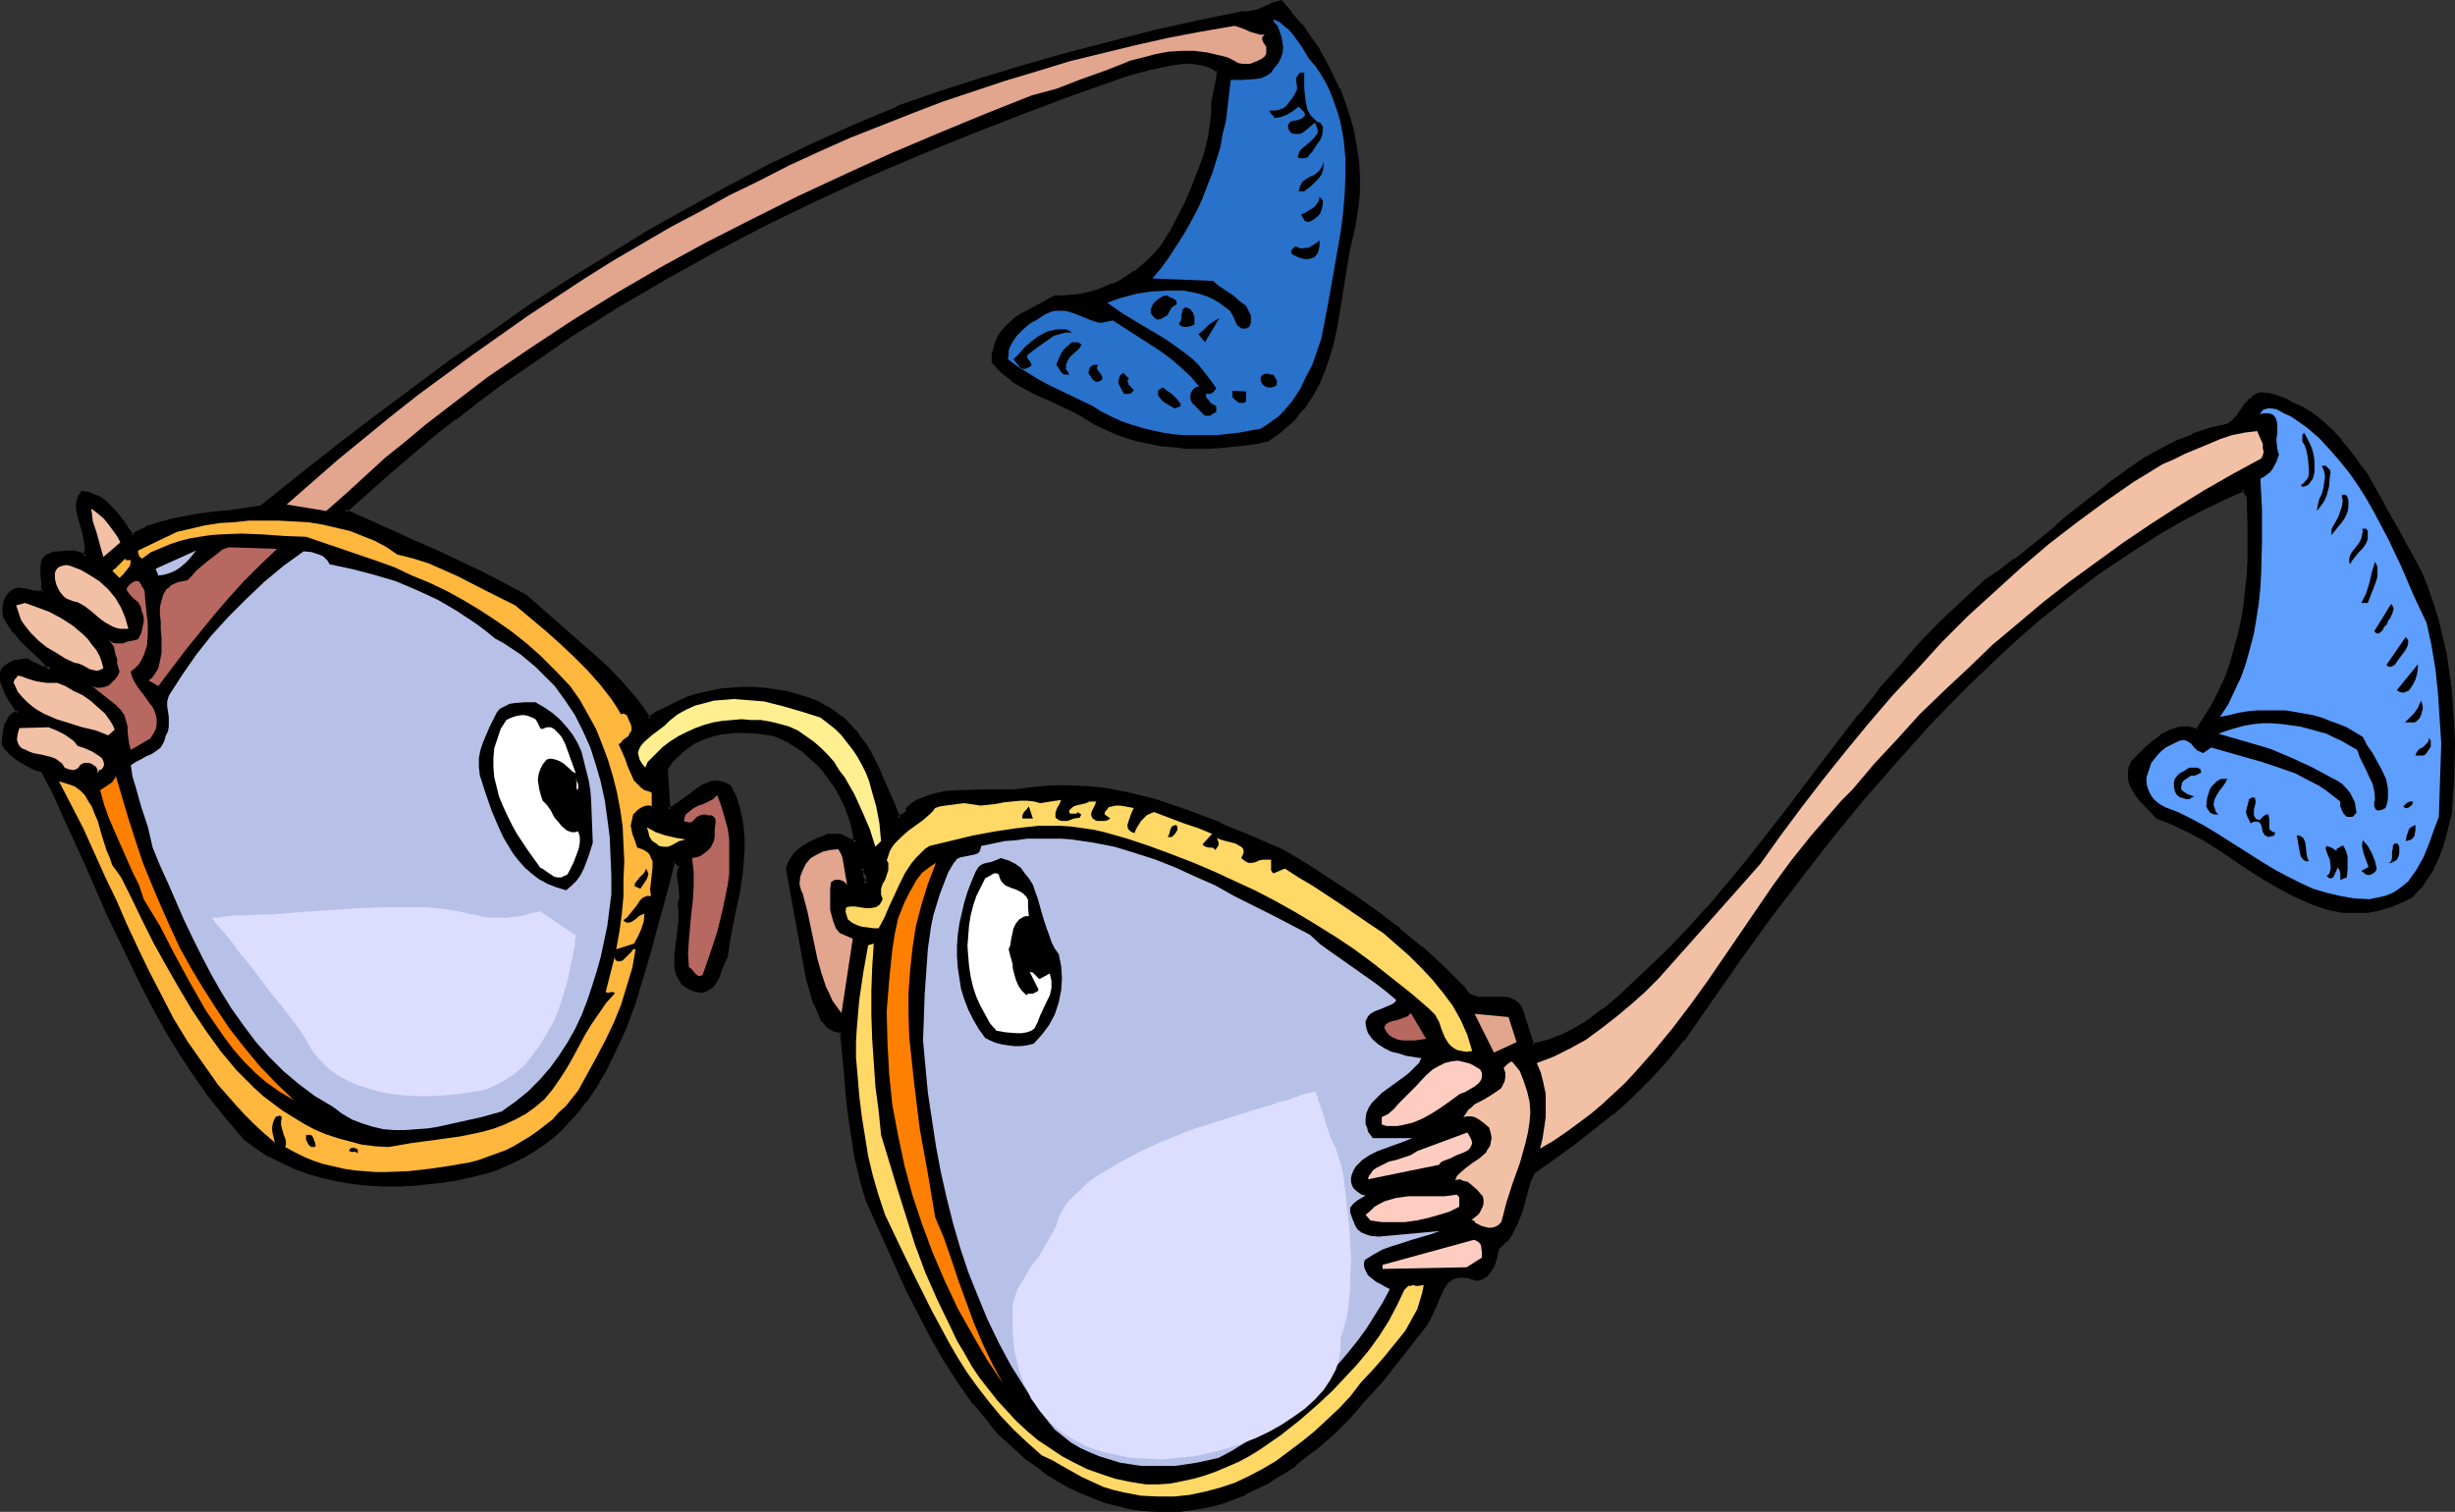<?xml version="1.0" encoding="UTF-8" standalone="no"?>
<svg
   version="1.0"
   width="129.98mm"
   height="80.06mm"
   id="svg84"
   sodipodi:docname="Eyeglasses Looking 2.wmf"
   xmlns:inkscape="http://www.inkscape.org/namespaces/inkscape"
   xmlns:sodipodi="http://sodipodi.sourceforge.net/DTD/sodipodi-0.dtd"
   xmlns="http://www.w3.org/2000/svg"
   xmlns:svg="http://www.w3.org/2000/svg">
  <rect width="100%" height="100%" fill="#333333" stroke="none"/>
  <sodipodi:namedview
     id="namedview84"
     pagecolor="#ffffff"
     bordercolor="#000000"
     borderopacity="0.25"
     inkscape:showpageshadow="2"
     inkscape:pageopacity="0.0"
     inkscape:pagecheckerboard="0"
     inkscape:deskcolor="#d1d1d1"
     inkscape:document-units="mm" />
  <defs
     id="defs1">
    <pattern
       id="WMFhbasepattern"
       patternUnits="userSpaceOnUse"
       width="6"
       height="6"
       x="0"
       y="0" />
  </defs>
  <path
     style="fill:#000000;fill-opacity:1;fill-rule:evenodd;stroke:none"
     d="m 172.589,173.67 -0.323,0.485 v 0.485 0.485 l 0.162,0.485 0.323,0.808 0.323,0.323 0.323,0.162 v -0.323 l 0.323,-0.323 v -0.485 -0.323 -0.323 l -0.485,-0.808 z M 3.878,132.474 4.686,132.312 h 0.808 l 0.646,0.323 0.808,0.485 1.454,0.646 0.97,0.162 h 0.808 l -0.97,-1.292 -1.131,-1.131 -2.586,-2.423 -1.293,-1.292 -1.293,-1.454 -0.97,-1.292 -0.808,-1.616 -0.162,-0.969 -0.162,-0.808 0.323,-0.969 0.162,-0.808 0.485,-0.646 0.646,-0.646 0.646,-0.323 0.97,-0.162 h 0.485 l 0.485,0.162 1.293,0.323 1.293,0.162 1.131,-0.162 v -0.969 l -0.162,-1.292 -0.162,-1.454 0.162,-1.292 0.162,-1.131 0.323,-0.485 0.323,-0.485 0.485,-0.323 0.485,-0.323 h 0.808 0.97 l 1.293,-0.162 h 1.293 l 1.293,0.162 1.131,0.646 0.162,-0.808 0.162,-0.808 -0.162,-1.616 -0.323,-1.616 -0.485,-1.616 -0.485,-1.777 -0.323,-1.454 v -0.808 l 0.162,-0.808 0.323,-0.808 0.323,-0.646 0.97,0.162 0.808,0.162 1.454,0.808 1.454,0.969 1.131,1.131 1.131,1.292 1.131,1.454 0.97,1.292 0.97,1.454 1.293,-0.808 1.454,-0.808 1.454,-0.485 1.616,-0.646 3.232,-0.808 3.394,-0.485 3.555,-0.485 3.394,-0.323 3.394,-0.485 3.232,-0.646 7.434,-5.977 7.434,-5.977 7.595,-5.816 7.757,-5.654 7.595,-5.493 7.757,-5.493 7.757,-5.331 7.918,-5.17 7.918,-5.008 7.918,-4.847 8.08,-4.685 8.242,-4.524 8.242,-4.2 8.403,-4.039 8.565,-4.039 8.565,-3.554 8.403,-2.908 8.565,-2.746 8.403,-2.585 8.726,-2.423 8.726,-2.423 8.565,-2.1 8.888,-1.939 8.726,-1.777 h 0.97 l 0.97,-0.162 0.808,-0.162 0.97,-0.485 0.97,-0.485 0.97,-0.323 0.97,-0.323 1.131,-0.162 1.778,2.1 1.939,2.423 1.778,2.423 1.616,2.423 1.454,2.585 1.454,2.585 1.293,2.746 1.131,2.746 0.808,2.908 0.808,2.908 0.646,2.908 0.323,2.908 0.162,3.07 v 3.07 l -0.162,3.231 -0.646,3.07 -0.646,2.908 -0.646,2.908 -0.97,5.977 -0.97,5.977 -0.485,2.908 -0.646,2.908 -0.808,2.908 -0.97,2.746 -1.131,2.746 -1.293,2.423 -1.778,2.423 -0.97,1.292 -0.97,1.131 -1.131,0.969 -1.293,1.131 -1.293,0.969 -1.454,0.969 -2.101,0.323 -2.101,0.323 -4.686,0.485 -2.424,0.162 h -2.424 -2.262 l -2.424,-0.162 -2.424,-0.323 -2.424,-0.323 -2.262,-0.485 -2.262,-0.646 -2.262,-0.969 -2.101,-0.808 -2.101,-1.131 -1.939,-1.292 -2.424,-1.131 -2.424,-1.131 -2.424,-1.131 -2.586,-1.131 -2.424,-1.292 -2.262,-1.454 -1.939,-1.616 -0.97,-0.969 -0.808,-0.969 v -1.292 l 0.323,-1.292 0.323,-1.131 0.485,-1.131 0.485,-0.808 0.808,-0.969 0.808,-0.808 0.808,-0.646 1.939,-1.454 2.101,-1.131 2.101,-1.131 2.101,-0.969 h 1.616 l 3.394,-0.323 1.616,-0.485 1.616,-0.323 1.616,-0.646 1.778,-0.646 1.454,-0.808 1.616,-0.808 1.454,-0.969 1.293,-1.131 1.293,-1.131 1.293,-1.292 1.131,-1.292 0.97,-1.454 0.97,-1.616 3.232,-6.139 1.454,-3.231 1.293,-3.231 0.97,-3.393 0.808,-3.393 0.646,-3.393 v -1.777 -1.777 l 0.323,-1.454 0.485,-1.616 0.323,-1.454 v -1.777 l -0.97,-0.646 -1.131,-0.323 -1.131,-0.323 -1.131,-0.323 h -1.293 -1.131 l -2.424,0.162 -2.424,0.485 -2.424,0.646 -2.424,0.485 -2.262,0.646 -10.504,3.716 -10.342,3.877 -10.342,4.039 -10.342,4.2 -10.181,4.524 -10.181,4.685 -10.019,4.847 -10.019,5.17 -9.858,5.493 -9.534,5.654 -9.534,5.977 -4.686,3.07 -9.373,6.624 -4.686,3.393 -4.525,3.393 -4.363,3.554 -4.525,3.716 -4.363,3.716 -4.363,3.877 -4.363,3.877 9.05,4.039 4.525,2.1 4.525,2.1 9.05,4.2 4.525,2.262 4.363,2.423 13.251,11.632 3.232,2.908 3.07,3.07 2.747,3.393 1.293,1.777 1.131,1.777 1.939,-1.131 1.939,-1.131 1.939,-0.969 2.101,-0.808 2.101,-0.646 2.101,-0.646 2.262,-0.323 2.101,-0.323 h 2.262 2.262 2.101 l 2.262,0.323 2.101,0.485 2.262,0.485 2.101,0.808 2.101,0.808 1.616,0.808 1.616,0.969 1.454,1.131 1.293,1.292 1.131,1.292 1.131,1.292 0.97,1.616 0.97,1.454 1.616,3.231 1.616,3.393 1.454,3.231 1.293,3.231 0.485,-0.323 0.808,-0.323 0.162,-0.162 0.323,-0.323 0.162,-0.323 -0.162,-0.485 1.131,-0.808 1.131,-0.646 1.293,-0.485 1.293,-0.485 1.293,-0.323 1.293,-0.323 2.747,-0.162 5.818,-0.162 h 2.747 l 2.747,-0.162 3.717,-0.485 3.555,-0.162 h 3.555 l 3.555,0.162 3.555,0.323 3.394,0.646 3.394,0.808 3.232,0.808 3.394,0.969 3.232,1.292 6.464,2.423 6.302,2.746 6.302,2.746 4.686,2.908 4.686,2.908 4.686,3.07 4.686,3.231 4.363,3.554 4.525,3.554 4.202,3.877 4.202,4.2 0.646,0.808 0.646,0.646 0.808,0.323 0.808,0.162 0.97,0.162 h 1.778 0.97 1.778 l 0.808,0.162 0.808,0.323 0.646,0.485 0.646,0.646 0.323,0.969 0.323,1.292 1.778,5.493 2.101,-0.485 1.778,-0.646 1.939,-0.646 1.778,-0.808 1.778,-0.969 1.778,-1.131 3.394,-2.423 3.07,-2.746 3.232,-2.908 6.141,-5.816 4.363,-4.524 4.04,-4.524 4.04,-4.685 3.878,-4.847 7.595,-9.693 7.434,-9.693 7.595,-9.693 3.717,-4.847 4.04,-4.524 4.04,-4.685 4.202,-4.362 4.525,-4.2 4.525,-4.2 2.909,-1.939 2.909,-2.1 5.494,-4.524 2.909,-2.423 2.909,-2.423 5.656,-4.524 2.909,-2.262 3.07,-2.1 3.07,-1.939 3.07,-1.777 3.232,-1.777 3.232,-1.292 3.394,-1.131 3.555,-0.808 0.97,-0.646 0.808,-0.969 1.293,-1.777 0.808,-0.969 0.646,-0.808 0.97,-0.646 0.485,-0.323 0.646,-0.323 1.454,0.323 1.293,0.323 2.586,0.969 2.424,1.131 2.262,1.454 2.101,1.616 1.939,1.777 1.778,1.939 1.778,2.1 1.616,2.262 1.454,2.262 2.909,4.685 1.293,2.423 1.293,2.262 1.131,2.262 1.293,2.1 1.616,3.07 1.454,2.908 1.293,3.07 1.131,3.393 0.97,3.231 0.97,3.231 0.646,3.554 0.646,3.393 0.323,3.554 0.485,6.947 0.162,3.554 -0.162,7.108 -0.323,7.108 -1.131,4.362 -0.808,2.262 -0.808,2.1 -0.808,2.1 -1.293,2.1 -1.454,1.777 -1.616,1.616 -1.778,0.969 -1.778,0.808 -1.616,0.646 -1.778,0.323 -1.616,0.323 -1.778,0.162 h -1.616 l -1.616,-0.162 -1.616,-0.323 -1.616,-0.323 -3.07,-0.969 -3.232,-1.454 -3.07,-1.616 -3.07,-1.777 -2.909,-2.1 -6.141,-3.877 -3.07,-1.939 -3.07,-1.616 -3.07,-1.616 -3.07,-1.131 -2.262,-2.423 -1.131,-1.131 -0.97,-1.292 -0.808,-1.292 -0.162,-0.808 -0.162,-0.646 v -0.808 -0.646 l 0.162,-0.969 0.323,-0.808 1.293,-1.292 1.454,-1.454 1.454,-1.292 1.454,-1.131 1.616,-0.969 0.808,-0.323 0.97,-0.162 0.808,-0.162 h 0.97 l 1.131,0.162 0.97,0.323 1.778,-2.585 1.454,-2.746 1.454,-2.585 1.131,-2.746 1.131,-2.908 0.808,-2.746 0.808,-2.908 0.485,-2.908 0.646,-3.07 0.323,-3.07 0.323,-2.908 v -3.07 l 0.162,-3.231 v -3.231 l -0.162,-6.462 -0.97,-1.454 -4.525,2.1 -4.202,2.1 -4.363,2.262 -4.04,2.423 -4.202,2.585 -4.04,2.585 -4.04,2.908 -4.04,2.908 -3.878,3.07 -3.878,3.07 -3.717,3.231 -3.717,3.393 -3.717,3.554 -3.555,3.393 -7.11,7.27 -6.787,7.593 -6.787,7.755 -6.464,7.916 -6.302,8.078 -5.979,8.078 -5.979,7.916 -5.656,8.078 -5.494,7.916 -3.232,4.039 -3.394,3.716 -3.555,3.554 -3.717,3.393 -4.04,3.07 -3.878,3.07 -4.04,2.746 -3.878,2.746 -0.97,1.939 -0.646,2.1 -1.131,4.2 -0.646,2.1 -0.97,1.777 -0.485,0.969 -0.808,0.808 -0.808,0.808 -0.808,0.646 -0.162,0.969 -0.323,0.969 -0.162,0.969 -0.485,0.969 -0.485,0.969 -0.646,0.646 -0.808,0.485 -0.97,0.323 -1.454,-0.485 -1.131,-0.162 h -0.97 l -0.97,0.162 -0.646,0.485 -0.808,0.485 -0.485,0.646 -0.646,0.808 -0.808,1.777 -0.646,1.939 -0.808,1.777 -0.485,0.969 -0.485,0.646 -2.909,3.877 -2.909,3.716 -3.07,3.716 -3.232,3.716 -3.232,3.554 -3.394,3.393 -3.555,3.07 -3.717,2.908 -1.939,1.292 -1.939,1.292 -2.101,1.131 -1.939,1.131 -2.101,0.969 -2.101,0.808 -2.101,0.808 -2.262,0.646 -2.101,0.485 -2.262,0.323 -2.424,0.323 h -2.262 -2.424 l -2.424,-0.162 -2.424,-0.323 -2.586,-0.485 -2.586,-0.808 -2.424,-0.969 -2.424,-0.808 -2.424,-1.292 -2.101,-1.131 -2.262,-1.454 -2.101,-1.454 -1.939,-1.454 -1.939,-1.777 -1.778,-1.616 -1.939,-1.777 -1.616,-1.939 -3.232,-4.039 -3.07,-4.2 -2.909,-4.362 -2.586,-4.685 -2.424,-4.524 -2.424,-4.685 -2.101,-4.685 -2.101,-4.685 -1.939,-4.685 -1.939,-4.362 -1.131,-4.039 -0.97,-4.039 -0.808,-4.2 -0.485,-4.2 -0.485,-4.362 -0.485,-4.2 -0.646,-8.401 -0.97,-0.162 -0.646,-0.162 -0.646,-0.323 -0.646,-0.485 -0.485,-0.646 -0.485,-0.646 -0.808,-1.454 -0.646,-1.616 -0.97,-3.393 -0.485,-1.616 -4.04,-22.133 0.485,-1.292 0.808,-1.131 0.97,-0.969 0.97,-0.808 1.131,-0.646 1.293,-0.485 1.131,-0.485 1.131,-0.485 0.808,-0.162 h 0.808 l 0.808,0.162 0.646,0.162 1.293,0.646 1.293,0.485 -0.162,-1.616 -0.323,-1.616 -0.485,-1.777 -0.646,-1.616 -0.646,-1.616 -0.808,-1.777 -0.97,-1.454 -2.101,-2.908 -1.293,-1.454 -1.293,-1.131 -1.454,-1.292 -1.454,-1.131 -1.454,-0.808 -1.616,-0.808 -1.616,-0.808 -3.232,-0.485 -3.07,-0.162 h -1.616 l -1.454,0.323 -1.454,0.162 -1.454,0.323 -1.454,0.323 -1.293,0.646 -1.293,0.646 -1.293,0.808 -1.131,0.969 -1.131,0.969 -1.131,1.131 -0.808,1.454 0.485,8.078 0.808,-0.162 0.646,-0.485 1.454,-0.969 1.454,-1.131 1.454,-1.131 1.616,-0.808 0.808,-0.323 0.808,-0.323 h 0.808 l 0.808,0.162 0.808,0.162 0.808,0.485 0.97,2.1 0.808,2.1 0.323,2.1 0.323,2.1 0.162,2.1 v 2.1 l -0.162,2.262 -0.162,2.1 -0.646,4.362 -0.808,4.2 -0.97,4.2 -0.646,4.2 -0.485,0.969 -0.323,0.969 -0.808,2.1 -0.485,0.969 -0.646,0.808 -0.808,0.646 -0.646,0.323 h -0.485 -0.97 l -0.646,-0.323 -0.646,-0.162 -0.485,-0.323 -0.97,-0.646 -0.646,-0.969 -0.485,-0.969 -0.162,-1.131 -0.162,-1.292 v -1.131 l 0.323,-2.746 0.485,-2.746 v -1.292 l 0.162,-1.292 v -1.292 l -0.162,-1.131 0.323,-0.808 v -0.969 l -0.323,-1.939 -0.162,-1.939 v -0.969 l 0.323,-0.808 -0.323,-0.323 -0.323,-0.323 -0.323,-0.323 -0.646,-0.162 -1.131,4.524 -1.293,4.685 -1.293,4.685 -1.131,4.847 -1.616,4.847 -1.454,4.847 -1.778,4.847 -1.939,4.524 -2.101,4.362 -1.293,2.1 -2.747,4.039 -1.454,1.777 -1.616,1.777 -1.616,1.777 -1.778,1.616 -1.939,1.454 -1.939,1.292 -2.101,1.292 -2.262,1.131 -2.262,0.969 -2.586,0.808 -2.747,0.646 -2.747,0.646 -3.07,0.485 -2.909,0.485 -2.909,0.162 -3.07,0.162 h -3.07 l -2.909,-0.162 -3.07,-0.323 -3.07,-0.485 -2.747,-0.646 -2.909,-0.808 -2.747,-0.969 -2.747,-1.131 -2.586,-1.292 -2.424,-1.616 -2.424,-1.777 -3.555,-4.2 -3.232,-4.2 -3.232,-4.2 -2.909,-4.362 -2.747,-4.685 -2.424,-4.524 -2.424,-4.685 -2.424,-4.685 -4.363,-9.532 -4.363,-9.532 -4.202,-9.532 -2.262,-4.685 -2.262,-4.847 -1.131,-0.323 -1.293,-0.485 -1.131,-0.485 -0.97,-0.646 -1.131,-0.808 -0.808,-0.646 -0.808,-0.969 -0.646,-0.969 0.162,-1.777 0.323,-1.777 0.323,-0.808 0.485,-0.808 0.808,-0.485 0.97,-0.646 -0.97,-1.131 -0.808,-1.454 -0.97,-1.616 -0.485,-1.616 -0.162,-0.646 v -0.808 -0.646 l 0.323,-0.646 0.485,-0.485 0.646,-0.323 0.808,-0.485 z"
     id="path1" />
  <path
     style="fill:#000000;fill-opacity:1;fill-rule:evenodd;stroke:none"
     d="m 172.427,173.024 -0.646,0.969 v 0.646 0.485 l 0.162,0.646 0.485,0.969 0.323,0.323 1.131,0.646 v -1.131 l -0.162,0.162 0.323,-0.323 0.162,-0.485 v -0.485 l -0.162,-0.646 -0.485,-0.808 -1.131,-0.969 -0.162,0.969 0.646,0.646 -0.162,-0.162 0.485,0.808 v -0.162 l 0.162,0.485 v -0.162 0.323 0 l -0.162,0.323 0.162,-0.162 -0.485,0.485 v 0.485 l 0.808,-0.323 -0.323,-0.162 v 0.162 l -0.323,-0.323 h 0.162 l -0.485,-0.808 v 0 -0.485 0.162 -0.485 0.162 -0.646 0.162 l 0.162,-0.485 -0.646,0.162 z"
     id="path2" />
  <path
     style="fill:#000000;fill-opacity:1;fill-rule:evenodd;stroke:none"
     d="M 4.04,132.797 H 3.878 4.848 4.686 5.494 5.333 l 0.646,0.323 0.808,0.323 1.616,0.808 0.808,0.162 h 1.778 l -1.293,-1.939 -0.162,-0.162 -1.131,-1.131 -2.586,-2.423 -1.293,-1.292 -1.293,-1.454 0.162,0.162 -0.97,-1.454 -0.97,-1.454 v 0.162 -0.969 l -0.162,-0.969 v 0.162 l 0.162,-0.808 v 0 l 0.323,-0.808 v 0.162 l 0.323,-0.808 v 0.162 l 0.646,-0.646 -0.162,0.162 0.646,-0.485 v 0.162 l 0.808,-0.162 H 3.878 4.363 v 0 l 0.485,0.162 h 0.162 l 1.131,0.323 h 1.454 v 0 h 1.616 v -1.454 -0.162 l -0.162,-1.292 -0.162,-1.292 v 0 l 0.162,-1.292 v 0 l 0.162,-1.131 -0.162,0.162 0.323,-0.485 v 0.162 l 0.323,-0.485 v 0 l 0.323,-0.323 v 0 l 0.646,-0.162 h -0.162 l 0.646,-0.162 v 0 h 0.97 1.454 -0.162 1.293 v 0 l 1.131,0.162 v 0 l 1.616,0.808 0.323,-1.292 v 0 l 0.162,-0.969 -0.162,-1.616 v -0.162 l -0.485,-1.616 -0.485,-1.616 -0.323,-1.616 v 0 l -0.323,-1.616 v 0.162 -0.808 0 l 0.162,-0.808 v 0.162 l 0.162,-0.808 v 0.162 l 0.485,-0.646 -0.485,0.162 h 0.808 v 0 l 0.808,0.323 v 0 l 1.454,0.646 v 0 l 1.293,0.969 v 0 l 1.131,1.131 v -0.162 l 1.131,1.454 v 0 l 0.97,1.292 0.97,1.454 1.293,1.616 1.778,-0.969 h -0.162 l 1.454,-0.646 v 0 l 1.454,-0.646 1.616,-0.485 3.232,-0.808 v 0 l 3.394,-0.485 3.394,-0.485 3.555,-0.485 3.232,-0.323 3.394,-0.646 7.434,-6.139 v 0.162 l 7.595,-5.977 7.595,-5.816 7.595,-5.654 7.757,-5.654 7.595,-5.493 7.918,-5.331 7.757,-5.17 7.918,-5.008 8.08,-4.847 h -0.162 l 8.242,-4.685 8.08,-4.362 8.403,-4.362 8.242,-4.039 8.565,-3.877 8.565,-3.716 v 0.162 l 8.403,-2.908 8.403,-2.746 8.565,-2.746 8.726,-2.423 8.565,-2.262 8.726,-2.1 8.726,-1.939 v 0 l 8.726,-1.939 v 0 l 0.97,0.162 0.97,-0.162 v 0 l 0.97,-0.323 v 0 l 0.97,-0.323 0.97,-0.485 0.97,-0.485 v 0.162 l 0.97,-0.323 0.97,-0.323 -0.323,-0.162 1.778,2.262 v 0 l 1.939,2.262 v 0 l 1.778,2.423 1.616,2.585 v -0.162 l 1.454,2.585 1.454,2.585 1.293,2.746 h -0.162 l 1.131,2.746 v 0 l 0.808,2.908 0.808,2.746 v 0 l 0.646,2.908 0.323,3.07 v -0.162 l 0.162,3.07 v 3.07 0 l -0.162,3.07 -0.485,3.231 v -0.162 l -0.808,2.908 v 0 l -0.646,3.07 -0.97,5.816 -0.97,5.977 -0.485,3.07 -0.646,2.908 v -0.162 l -0.646,2.908 -0.97,2.746 v 0 l -1.131,2.585 -1.454,2.585 v 0 l -1.616,2.423 v 0 l -0.97,1.131 v 0 l -0.97,1.131 -1.131,0.969 -1.293,1.131 0.162,-0.162 -1.293,1.131 -1.454,0.969 0.162,-0.162 -2.101,0.485 -2.262,0.323 -4.525,0.323 v 0 l -2.424,0.162 h -2.424 -2.262 v 0 l -2.424,-0.162 -2.424,-0.323 -2.424,-0.323 h 0.162 l -2.262,-0.485 -2.424,-0.646 -2.101,-0.808 v 0 l -2.101,-0.808 -2.101,-1.131 h 0.162 l -2.101,-1.292 v 0 l -2.424,-1.292 -2.424,-1.131 -2.424,-0.969 -2.424,-1.292 -2.586,-1.131 h 0.162 l -2.262,-1.454 v 0 l -2.101,-1.616 h 0.162 l -0.97,-0.969 v 0.162 l -0.808,-0.969 0.162,0.162 v -1.292 0 l 0.162,-1.131 v 0 l 0.323,-1.131 v 0 l 0.485,-0.969 v 0 l 0.646,-0.969 -0.162,0.162 0.808,-0.969 0.808,-0.808 0.808,-0.646 v 0 l 1.778,-1.292 v 0 l 2.101,-1.292 2.101,-0.969 2.101,-1.131 -2.424,0.323 -2.101,1.131 -2.101,1.131 h -0.162 l -1.939,1.292 v 0.162 l -0.808,0.646 -0.808,0.808 -0.808,0.969 v 0 l -0.646,0.969 v 0 l -0.485,1.131 v 0 l -0.323,1.292 v 0 l -0.323,1.131 v 0.162 1.454 l 0.97,1.131 v 0 l 0.97,0.969 v 0 l 2.101,1.616 v 0.162 l 2.262,1.292 v 0 l 2.424,1.292 2.586,1.131 2.424,1.131 2.424,1.131 2.424,1.292 h -0.162 l 2.101,1.292 v 0 l 2.101,0.969 2.101,0.969 v 0 l 2.262,0.808 2.262,0.646 2.262,0.485 h 0.162 l 2.262,0.485 2.424,0.162 2.424,0.323 h 0.162 2.262 2.424 l 2.424,-0.162 v 0 l 4.686,-0.485 2.262,-0.323 2.262,-0.485 1.454,-0.969 1.293,-0.969 v 0 l 1.293,-1.131 1.131,-0.969 0.97,-1.131 v -0.162 l 0.97,-1.131 h 0.162 l 1.616,-2.423 v 0 l 1.454,-2.585 1.131,-2.746 v 0 l 0.97,-2.908 0.808,-2.746 v 0 l 0.646,-3.07 0.485,-2.908 0.97,-5.977 0.97,-5.977 0.646,-2.908 v 0.162 l 0.646,-2.908 v -0.162 l 0.485,-3.07 0.323,-3.07 v -0.162 -3.07 l -0.162,-3.07 v 0 l -0.485,-3.07 -0.485,-2.908 v 0 l -0.808,-2.908 -0.97,-2.908 v 0 l -0.97,-2.746 h -0.162 l -1.293,-2.746 -1.293,-2.585 -1.454,-2.585 V 9.693 l -1.778,-2.423 -1.616,-2.423 h -0.162 l -1.939,-2.262 V 2.423 L 256.459,0 l -1.293,0.323 -0.97,0.323 v 0.162 l -0.97,0.323 -0.97,0.485 -0.97,0.323 v 0 l -0.808,0.162 v 0 l -0.97,0.162 h 0.162 -1.131 l -8.726,1.777 v 0 l -8.726,1.939 -8.726,2.262 -8.726,2.262 -8.565,2.423 -8.565,2.585 -8.565,2.746 -8.403,2.908 v 0.162 l -8.565,3.554 -8.565,3.877 -8.403,4.039 -8.242,4.362 -8.242,4.524 -8.08,4.524 v 0 l -8.08,5.008 -7.918,4.847 -7.918,5.17 -7.757,5.493 -7.757,5.331 -7.595,5.654 -7.595,5.654 -7.595,5.816 -7.595,5.977 v 0 l -7.434,5.977 h 0.162 l -3.232,0.485 -3.232,0.485 -3.555,0.323 -3.394,0.485 -3.394,0.646 h -0.162 l -3.232,0.808 -1.454,0.485 -1.616,0.485 v 0.162 l -1.454,0.646 v 0 l -1.454,0.808 0.646,0.162 -0.97,-1.292 -0.97,-1.454 -1.131,-1.454 v 0 l -1.131,-1.292 v 0 l -1.131,-1.131 -0.162,-0.162 -1.293,-0.969 -1.616,-0.646 v 0 l -0.808,-0.323 h -0.162 l -1.131,-0.162 -0.646,0.969 -0.323,0.808 v 0.162 l -0.162,0.646 v 0.162 0.808 0 l 0.323,1.616 v 0 l 0.485,1.616 0.485,1.777 0.323,1.616 v 0 l 0.162,1.454 v 0 l -0.162,0.808 v -0.162 l -0.162,0.808 0.646,-0.162 -1.131,-0.646 -1.293,-0.323 h -1.454 v 0 l -1.454,0.162 h 0.162 -0.97 v 0 l -0.808,0.162 -0.646,0.323 -0.646,0.323 -0.485,0.485 -0.323,0.646 -0.162,1.292 v 0 1.292 0.162 l 0.162,1.292 v 1.292 0 l 0.162,0.969 0.323,-0.485 -1.131,0.162 v 0 L 6.302,118.096 5.171,117.773 v 0 H 4.525 v 0 l -0.485,-0.162 -1.131,0.162 -0.808,0.485 -0.646,0.646 -0.485,0.808 -0.323,0.808 v 0.162 l -0.162,0.969 v 0.969 l 0.162,0.969 0.97,1.616 0.97,1.454 h 0.162 l 1.131,1.454 1.293,1.292 2.586,2.423 1.131,1.131 v 0 l 0.97,1.292 0.323,-0.808 H 9.373 v 0 l -0.808,-0.162 0.162,0.162 -1.616,-0.808 -0.808,-0.323 -0.646,-0.485 H 4.686 l -0.808,0.162 H 3.717 Z"
     id="path3" />
  <path
     style="fill:#000000;fill-opacity:1;fill-rule:evenodd;stroke:none"
     d="m 211.373,59.936 -0.162,0.162 h 1.778 l 3.232,-0.485 h 0.162 l 1.616,-0.323 1.616,-0.485 1.616,-0.485 h 0.162 l 1.616,-0.646 v -0.162 l 1.454,-0.646 h 0.162 l 1.454,-0.969 1.454,-0.969 v 0 l 1.454,-1.131 v 0 l 1.293,-1.131 1.293,-1.292 1.131,-1.292 v -0.162 l 1.131,-1.454 0.97,-1.616 v 0 l 3.07,-6.139 1.454,-3.231 v 0 l 1.293,-3.231 v -0.162 l 1.131,-3.231 0.808,-3.393 v 0 l 0.485,-3.393 0.162,-1.939 v -1.777 0 l 0.323,-1.454 v 0.162 l 0.323,-1.616 v 0 l 0.323,-1.616 0.162,-1.939 -1.293,-0.808 v 0 l -1.131,-0.485 v 0 l -1.131,-0.323 -1.131,-0.323 h -0.162 -1.293 -1.293 l -2.424,0.162 -2.424,0.485 v 0 l -2.424,0.646 -2.424,0.646 -2.262,0.485 -10.342,3.716 -10.504,3.877 v 0 l -10.342,4.2 v 0 l -10.342,4.2 -10.342,4.524 -10.019,4.685 -10.181,4.847 -9.858,5.17 -9.858,5.331 v 0 l -9.696,5.654 -9.534,6.139 -4.686,3.07 -9.373,6.462 -4.525,3.393 -4.525,3.554 v 0 l -4.525,3.554 -4.525,3.716 v 0 l -4.363,3.716 -4.363,3.877 -4.848,4.362 9.534,4.362 4.686,1.939 4.525,2.1 9.05,4.362 4.363,2.262 4.525,2.423 -0.162,-0.162 13.251,11.47 3.232,3.07 3.07,3.07 2.747,3.393 v 0 l 1.131,1.777 1.616,2.1 2.101,-1.454 v 0 l 1.939,-1.131 2.101,-0.969 1.939,-0.808 v 0.162 l 2.101,-0.646 2.101,-0.646 v 0 l 2.101,-0.323 2.262,-0.323 h -0.162 l 2.262,-0.162 h 2.262 l 2.101,0.162 v 0 l 2.262,0.323 2.101,0.323 v 0 l 2.101,0.646 2.101,0.646 v 0 l 2.101,0.969 v -0.162 l 1.616,0.808 v 0 l 1.454,1.131 1.454,1.131 v -0.162 l 1.293,1.292 1.131,1.292 v -0.162 l 1.131,1.454 0.97,1.616 0.97,1.454 v 0 l 1.616,3.07 1.616,3.393 1.293,3.231 1.616,3.877 0.97,-0.808 v 0 l 0.646,-0.323 0.323,-0.162 v -0.162 l 0.323,-0.162 0.323,-0.646 -0.162,-0.646 -0.162,0.485 1.131,-0.808 h -0.162 l 1.131,-0.646 1.293,-0.485 v 0 l 1.131,-0.323 1.454,-0.323 h -0.162 l 1.454,-0.323 2.747,-0.323 h -0.162 5.818 2.747 l 2.747,-0.162 v 0 l 3.717,-0.485 v 0 l 3.555,-0.323 h 3.555 l 3.555,0.323 v 0 l 3.394,0.323 3.555,0.646 h -0.162 l 3.394,0.646 3.394,0.969 3.232,0.969 3.232,1.131 v 0 l 6.302,2.585 v -0.162 l 6.464,2.746 6.141,2.746 v 0 l 4.848,2.908 4.686,3.07 4.686,3.07 4.525,3.231 4.525,3.393 v 0 l 4.363,3.554 v 0 l 4.202,3.877 4.202,4.2 v 0 l 0.646,0.808 0.646,0.646 0.97,0.485 0.808,0.162 h 0.162 l 0.808,0.162 h 1.939 l 0.97,-0.162 1.778,0.162 v 0 l 0.808,0.162 -0.162,-0.162 0.808,0.323 h -0.162 l 0.646,0.485 v 0 l 0.646,0.646 h -0.162 l 0.485,0.969 v -0.162 l 0.323,1.292 1.939,5.816 2.262,-0.485 1.939,-0.646 1.778,-0.646 h 0.162 l 1.778,-0.969 1.778,-0.969 h 0.162 l 1.616,-1.131 3.394,-2.423 v 0 l 3.232,-2.746 v 0 l 3.232,-2.908 6.141,-5.816 4.363,-4.524 4.04,-4.524 v 0 l 4.04,-4.847 3.878,-4.685 v 0 l 7.595,-9.693 7.434,-9.855 7.595,-9.693 v 0 l 3.717,-4.685 v 0 l 4.04,-4.685 4.04,-4.524 4.202,-4.362 4.525,-4.2 4.525,-4.2 v 0.162 l 2.747,-1.939 2.909,-2.262 v 0 l 5.656,-4.524 2.909,-2.423 v 0 l 2.909,-2.423 h -0.162 l 5.818,-4.524 -6.302,3.877 v 0 l -2.909,2.423 h 0.162 l -2.909,2.423 -5.656,4.524 v -0.162 l -2.909,2.262 -2.909,1.939 v 0 l -4.525,4.2 -4.525,4.2 -4.202,4.362 -4.04,4.685 -4.04,4.524 v 0.162 l -3.717,4.685 h -0.162 l -7.434,9.693 -7.434,9.855 -7.595,9.693 v 0 l -3.878,4.685 -4.04,4.847 v -0.162 l -4.04,4.524 -4.363,4.524 -6.141,5.816 -3.07,2.908 v 0 l -3.232,2.746 v -0.162 l -3.394,2.585 -1.616,0.969 v 0 l -1.778,0.969 -1.939,0.969 0.162,-0.162 -1.939,0.808 -1.778,0.485 -1.939,0.485 0.485,0.323 -1.778,-5.493 -0.323,-1.131 -0.485,-1.131 -0.646,-0.808 -0.646,-0.485 -0.97,-0.485 -0.808,-0.162 h -0.162 -1.778 -0.97 -1.778 v 0 h -0.808 v 0 l -0.808,-0.323 v 0.162 l -0.808,-0.485 v 0.162 l -0.646,-0.646 0.162,0.162 -0.646,-0.969 -4.202,-4.2 -4.202,-3.877 h -0.162 l -4.363,-3.554 v -0.162 l -4.525,-3.393 -4.525,-3.231 -4.686,-3.07 -4.686,-3.07 -4.848,-2.908 v 0 l -6.302,-2.746 -6.302,-2.585 v -0.162 l -6.464,-2.423 v 0 l -3.232,-1.131 -3.394,-1.131 -3.232,-0.808 -3.394,-0.808 h -0.162 l -3.394,-0.646 -3.394,-0.323 h -0.162 l -3.555,-0.162 h -3.555 l -3.555,0.323 h -0.162 l -3.717,0.485 h 0.162 -2.747 -2.747 l -5.818,0.162 v 0 l -2.747,0.162 -1.293,0.323 h -0.162 l -1.293,0.323 -1.293,0.485 v 0 l -1.293,0.485 -1.131,0.646 v 0 l -1.293,1.131 v 0.646 -0.162 l -0.162,0.323 0.162,-0.162 -0.323,0.323 0.162,-0.162 -0.323,0.162 h 0.162 l -0.808,0.323 -0.646,0.485 0.646,0.162 -1.293,-3.231 -1.454,-3.231 -1.454,-3.393 -1.616,-3.231 v 0 l -0.97,-1.616 -1.131,-1.454 -0.97,-1.454 h -0.162 l -1.131,-1.292 -1.293,-1.292 h -0.162 l -1.454,-1.131 -1.454,-0.969 h -0.162 l -1.616,-0.969 v 0 l -2.101,-0.808 v 0 l -2.101,-0.646 -2.262,-0.646 v 0 l -2.262,-0.323 -2.101,-0.323 h -0.162 l -2.101,-0.162 h -2.262 l -2.262,0.162 v 0 l -2.101,0.162 -2.262,0.485 v 0 l -2.262,0.485 -2.101,0.646 v 0 l -2.101,0.969 -1.939,0.969 -1.939,0.969 h -0.162 l -1.778,1.292 0.646,0.162 -1.293,-1.939 -1.293,-1.777 v 0 l -2.909,-3.393 -2.909,-3.07 -3.232,-2.908 -13.251,-11.632 -4.525,-2.423 -4.363,-2.262 -9.211,-4.362 -4.525,-1.939 -4.525,-2.1 -9.05,-4.039 0.162,0.646 4.363,-3.877 4.363,-3.877 4.363,-3.716 v 0 l 4.363,-3.716 4.525,-3.554 v 0.162 l 4.525,-3.554 4.525,-3.393 9.373,-6.462 4.686,-3.231 9.534,-5.977 9.696,-5.654 v 0 l 9.858,-5.493 9.858,-5.17 10.019,-4.847 10.181,-4.685 10.181,-4.362 10.342,-4.2 v 0 l 10.342,-4.039 v 0 l 10.342,-3.877 10.504,-3.716 2.262,-0.646 2.424,-0.646 2.424,-0.485 h -0.162 l 2.424,-0.485 2.424,-0.323 v 0 h 1.131 l 1.293,0.162 h -0.162 l 1.131,0.162 1.131,0.323 v 0 l 1.131,0.485 h -0.162 l 1.131,0.646 -0.162,-0.485 -0.162,1.616 -0.323,1.616 v 0 l -0.323,1.454 v 0.162 l -0.323,1.454 v 1.777 0 l -0.162,1.777 -0.485,3.393 v 0 l -0.808,3.393 -1.131,3.231 v -0.162 l -1.293,3.393 v 0 l -1.293,3.07 -3.232,6.301 v -0.162 l -0.97,1.616 -0.97,1.454 v 0 l -1.131,1.292 -1.293,1.292 -1.293,1.131 v 0 l -1.293,1.131 v -0.162 l -1.454,0.969 -1.454,0.969 v 0 l -1.616,0.808 v -0.162 l -1.616,0.646 h 0.162 l -1.616,0.646 -1.778,0.485 -1.616,0.323 h 0.162 l -3.394,0.323 v 0 h -1.778 l -2.101,1.131 z"
     id="path4" />
  <path
     style="fill:#000000;fill-opacity:1;fill-rule:evenodd;stroke:none"
     d="m 420.644,98.709 v 0 l 2.909,-2.262 2.909,-2.1 3.07,-1.939 v 0 l 3.07,-1.777 3.232,-1.616 3.232,-1.292 v 0 l 3.394,-1.131 3.555,-0.969 0.97,-0.646 0.97,-0.969 v 0 l 1.454,-1.777 0.646,-0.969 v 0 l 0.646,-0.808 v 0 l 0.808,-0.646 v 0 l 0.646,-0.323 h -0.162 l 0.646,-0.162 h -0.162 l 1.454,0.323 h -0.162 l 1.454,0.323 2.424,0.969 v -0.162 l 2.424,1.131 v 0 l 2.101,1.454 2.101,1.616 v 0 l 1.939,1.777 1.778,1.939 v 0 l 1.778,2.1 h -0.162 l 1.616,2.262 1.616,2.262 2.747,4.685 v -0.162 l 1.293,2.423 1.293,2.262 1.293,2.262 1.131,2.262 1.778,2.908 1.454,2.908 1.293,3.231 v -0.162 l 0.97,3.231 1.131,3.393 0.808,3.231 v 0 l 0.646,3.393 0.646,3.393 0.485,3.554 0.485,7.108 v -0.162 3.554 7.108 l -0.485,7.108 v -0.162 l -1.131,4.524 -0.808,2.1 -0.646,2.1 v 0 l -0.97,2.1 v 0 l -1.131,1.939 -1.454,1.777 v 0 l -1.616,1.616 h 0.162 l -1.778,0.969 -1.778,0.808 0.162,-0.162 -1.778,0.646 -1.778,0.485 h 0.162 l -1.778,0.162 -1.616,0.162 v 0 h -1.616 0.162 l -1.616,-0.162 -1.616,-0.162 v 0 l -1.616,-0.485 -3.07,-0.969 v 0 l -3.07,-1.292 -3.07,-1.777 v 0 l -3.07,-1.777 -3.07,-1.939 -5.979,-4.039 -3.07,-1.777 h -0.162 l -3.07,-1.777 -3.07,-1.454 v -0.162 l -3.232,-1.131 0.323,0.162 -2.262,-2.423 -1.131,-1.131 v 0 l -0.97,-1.292 v 0.162 l -0.646,-1.292 v 0 l -0.323,-0.646 v 0 -0.646 l -0.162,-0.808 v 0.162 l 0.162,-0.808 v 0 l 0.162,-0.808 0.323,-0.808 -0.162,0.162 1.293,-1.292 1.454,-1.454 1.454,-1.292 h -0.162 l 1.616,-1.131 h -0.162 l 1.616,-0.808 v 0 l 0.808,-0.323 v 0 l 0.97,-0.162 h -0.162 l 0.97,-0.162 h -0.162 0.97 v 0 l 0.97,0.162 v 0 l 1.293,0.323 1.939,-2.908 1.454,-2.585 v 0 l 1.454,-2.746 1.293,-2.746 v 0 l 0.97,-2.908 0.97,-2.908 0.808,-2.746 v -0.162 l 0.485,-2.908 0.485,-2.908 0.485,-3.07 0.162,-3.07 v 0 l 0.162,-3.07 0.162,-3.231 v -3.231 l -0.323,-6.462 -1.131,-1.939 -4.848,2.1 -4.202,2.1 -4.363,2.423 v 0 l -4.202,2.423 -4.202,2.423 -4.04,2.746 -4.04,2.746 -3.878,3.07 -3.878,3.07 v 0 l -3.878,3.07 h -0.162 l -3.717,3.231 -3.717,3.393 -3.717,3.554 -3.555,3.393 -7.11,7.431 -6.787,7.431 -6.787,7.755 v 0.162 l -6.464,7.755 v 0 l -6.302,8.078 -6.141,8.078 -5.818,8.078 -5.656,8.078 -5.494,7.916 v 0 l -3.232,3.877 v 0 l -3.394,3.716 -3.555,3.554 -3.717,3.393 v 0 l -3.878,3.07 v 0 l -4.04,2.908 -3.878,2.908 -4.04,2.746 -0.97,2.1 v 0 l -0.808,2.1 -1.131,4.2 -0.646,2.1 v -0.162 l -0.808,1.939 v -0.162 l -0.646,0.969 -0.646,0.969 v -0.162 l -0.808,0.808 0.162,-0.162 -0.97,0.969 -0.323,1.131 v -0.162 l -0.323,1.131 -0.162,0.969 v -0.162 l -0.323,0.969 -0.485,0.969 v -0.162 l -0.646,0.646 v 0 l -0.808,0.485 h 0.162 l -0.97,0.162 h 0.162 l -1.293,-0.485 v 0 l -1.131,-0.162 h -1.293 l -0.97,0.162 -0.808,0.485 v 0 l -0.808,0.646 -0.485,0.646 h -0.162 l -0.485,0.808 v 0.162 l -0.808,1.777 -0.808,1.939 -0.808,1.777 -0.323,0.969 v -0.162 l -0.485,0.808 -2.909,3.716 v 0 l -2.909,3.716 -3.07,3.716 v 0 l -3.232,3.716 -3.232,3.554 3.878,-3.07 3.232,-3.554 v 0 l 3.07,-3.877 2.909,-3.716 v 0 l 2.909,-3.716 0.485,-0.808 v 0 l 0.485,-0.969 0.808,-1.777 0.808,-1.939 0.808,-1.777 v 0 l 0.485,-0.646 v 0 l 0.485,-0.808 v 0.162 l 0.646,-0.485 v 0 l 0.646,-0.323 v 0 l 0.808,-0.162 v 0 h 0.97 v 0 l 1.131,0.162 h -0.162 l 1.616,0.485 1.131,-0.323 0.97,-0.646 0.646,-0.808 0.646,-0.969 0.323,-0.808 v -0.162 l 0.323,-0.969 0.162,-0.969 v 0 l 0.323,-0.969 -0.323,0.323 0.97,-0.808 v 0 l 0.808,-0.808 h 0.162 l 0.646,-0.969 0.485,-0.808 v -0.162 l 0.97,-1.777 v -0.162 l 0.808,-1.939 1.131,-4.2 0.646,-2.1 v 0 l 0.808,-1.777 v 0.162 l 3.878,-2.746 4.04,-2.908 3.878,-3.07 v 0 l 3.878,-3.07 h 0.162 l 3.717,-3.393 3.555,-3.554 3.394,-3.716 v 0 l 3.232,-4.039 h 0.162 l 5.494,-7.916 5.656,-8.078 5.818,-8.078 6.141,-8.078 6.141,-7.916 v 0 l 6.464,-7.916 v 0 l 6.787,-7.755 6.787,-7.593 7.11,-7.27 3.555,-3.393 3.717,-3.554 3.717,-3.393 3.717,-3.231 v 0 l 3.878,-3.07 v 0 l 3.878,-3.07 3.878,-2.908 4.04,-2.746 4.202,-2.746 4.04,-2.585 4.202,-2.423 v 0 l 4.202,-2.262 4.363,-2.1 4.363,-1.939 -0.646,-0.162 0.97,1.454 v -0.323 l 0.162,6.462 v 3.231 3.231 l -0.162,3.07 v 0 l -0.323,2.908 -0.323,3.07 -0.485,2.908 -0.646,2.908 v 0 l -0.808,2.908 -0.808,2.908 -0.97,2.746 v 0 l -1.293,2.746 -1.293,2.585 v 0 l -1.616,2.585 -1.616,2.585 0.485,-0.162 -1.131,-0.323 -0.97,-0.162 h -0.162 -0.97 v 0 l -0.97,0.162 v 0 l -0.808,0.323 h -0.162 l -0.808,0.323 v 0 l -1.616,0.808 v 0.162 l -1.616,1.131 v 0 l -1.454,1.292 -1.454,1.454 -1.293,1.292 -0.485,1.131 -0.162,0.808 v 0 0.808 0.162 0.646 l 0.162,0.808 v 0 l 0.323,0.808 v 0 l 0.808,1.292 v 0.162 l 0.97,1.292 v 0 l 1.131,1.131 2.262,2.423 3.232,1.292 v 0 l 3.07,1.454 3.07,1.616 v 0 l 3.07,1.939 5.979,4.039 3.07,1.939 3.07,1.777 v 0 l 3.07,1.616 3.232,1.454 v 0 l 3.232,1.131 1.616,0.323 v 0 l 1.616,0.323 h 1.616 v 0 h 1.616 0.162 1.616 l 1.616,-0.323 h 0.162 l 1.616,-0.485 1.778,-0.485 0.162,-0.162 1.616,-0.646 1.939,-0.969 1.616,-1.777 h 0.162 l 1.293,-1.939 1.293,-1.939 v -0.162 l 0.97,-2.1 v 0 l 0.808,-2.1 0.646,-2.262 1.131,-4.524 0.485,-7.108 0.162,-7.108 -0.162,-3.554 v 0 l -0.485,-7.108 -0.485,-3.393 -0.485,-3.554 -0.808,-3.393 v 0 l -0.808,-3.393 -0.97,-3.231 -1.131,-3.231 v -0.162 l -1.293,-3.07 -1.616,-3.07 -1.616,-2.908 -1.131,-2.1 -1.293,-2.262 -1.293,-2.262 -1.293,-2.423 v 0 l -2.747,-4.847 -1.616,-2.1 -1.616,-2.262 v 0 l -1.778,-2.1 v -0.162 l -1.778,-1.939 -1.939,-1.777 -0.162,-0.162 -2.101,-1.616 -2.101,-1.292 h -0.162 l -2.424,-1.131 v -0.162 l -2.586,-0.969 -1.293,-0.323 v 0 l -1.616,-0.162 -0.808,0.162 -0.485,0.323 h -0.162 l -0.808,0.808 h -0.162 l -0.646,0.808 h -0.162 l -0.646,0.969 -1.293,1.939 v -0.162 l -0.808,0.969 v -0.162 l -0.97,0.808 0.162,-0.162 -3.555,0.808 -3.394,1.131 v 0.162 l -3.394,1.292 -3.07,1.616 -3.232,1.777 v 0 l -3.07,2.1 -2.909,2.1 -2.909,2.262 v 0 l -5.818,4.523 z"
     id="path5" />
  <path
     style="fill:#000000;fill-opacity:1;fill-rule:evenodd;stroke:none"
     d="m 269.548,283.204 -3.394,3.393 -3.555,3.07 v 0 l -3.717,2.908 v 0 l -1.939,1.292 -1.939,1.292 -1.939,1.131 v 0 l -1.939,0.969 -2.101,1.131 V 298.228 l -2.101,0.808 v 0 l -2.101,0.808 -2.101,0.646 -2.262,0.485 v 0 l -2.262,0.485 -2.262,0.162 v 0 l -2.262,0.162 h -2.424 0.162 l -2.586,-0.323 -2.424,-0.323 -2.586,-0.485 h 0.162 l -2.586,-0.808 -2.424,-0.808 v 0 l -2.424,-0.969 v 0 l -2.262,-1.131 -2.262,-1.292 v 0 l -2.101,-1.292 -2.101,-1.454 -2.101,-1.616 0.162,0.162 -1.939,-1.777 -1.778,-1.616 -1.939,-1.777 -1.616,-1.939 v 0 l -3.232,-3.877 v 0 l -3.07,-4.2 -2.747,-4.524 -2.747,-4.524 v 0 l -2.424,-4.685 -2.262,-4.524 -2.262,-4.847 -2.101,-4.685 -1.939,-4.524 -1.939,-4.524 0.162,0.162 -1.293,-4.039 v 0.162 l -0.808,-4.2 -0.808,-4.039 -0.485,-4.362 -0.485,-4.2 -0.485,-4.2 -0.808,-8.724 -1.131,-0.162 v 0 l -0.808,-0.323 0.162,0.162 -0.646,-0.323 h 0.162 l -0.646,-0.485 -0.485,-0.646 v 0.162 l -0.485,-0.646 v 0 l -0.808,-1.454 -0.646,-1.616 h 0.162 l -0.97,-3.393 -0.646,-1.454 v 0 l -4.04,-22.133 v 0.162 l 0.646,-1.292 -0.162,0.162 0.808,-1.292 v 0.162 l 0.97,-0.969 -0.162,0.162 1.131,-0.808 h -0.162 l 1.293,-0.646 1.131,-0.646 v 0 l 1.131,-0.323 0.162,-0.162 0.97,-0.323 v 0 l 0.808,-0.162 h -0.162 0.808 v 0 l 0.646,0.162 v 0 l 0.646,0.162 v 0 l 1.293,0.485 1.939,0.808 -0.162,-2.423 -0.323,-1.616 v 0 l -0.646,-1.777 -0.485,-1.616 -0.162,-0.162 -0.646,-1.454 -0.808,-1.777 v 0 l -0.97,-1.616 -2.101,-2.908 v 0 l -1.293,-1.454 -1.293,-1.131 -1.454,-1.292 v 0 l -1.454,-1.131 -1.616,-0.969 v 0 l -1.616,-0.808 -1.616,-0.646 -3.232,-0.646 h -0.162 -3.07 -1.616 l -1.454,0.162 -1.454,0.162 h -0.162 l -1.454,0.323 -1.454,0.485 v 0 l -1.293,0.646 -1.454,0.646 v 0 l -1.293,0.808 -1.131,0.808 v 0.162 l -1.131,0.969 -1.131,1.292 v 0 l -0.97,1.454 0.646,8.885 1.293,-0.323 v -0.162 l 0.646,-0.323 h 0.162 l 1.293,-1.131 1.616,-1.131 1.454,-0.969 1.616,-0.969 h -0.162 l 0.808,-0.162 v 0 l 0.808,-0.323 h -0.162 0.808 v 0 h 0.808 -0.162 l 0.808,0.323 v 0 l 0.808,0.485 -0.162,-0.323 0.97,2.1 v 0 l 0.646,1.939 v 0 l 0.485,2.1 0.323,2.1 v 0 2.1 2.1 2.262 -0.162 l -0.323,2.262 -0.646,4.362 -0.808,4.2 -0.97,4.2 -0.646,4.2 0.162,-0.162 -0.485,0.969 -0.485,0.969 v 0.162 l -0.808,2.1 0.162,-0.162 -0.646,0.969 h 0.162 l -0.646,0.808 v -0.162 l -0.808,0.646 h 0.162 l -0.646,0.162 v 0 l -0.485,0.162 h 0.162 l -0.808,-0.162 v 0 l -0.646,-0.323 -0.646,-0.162 v 0.162 l -0.485,-0.323 v 0 l -0.808,-0.808 v 0.162 l -0.646,-0.969 v 0.162 l -0.323,-0.969 v 0 l -0.162,-1.131 v 0.162 l -0.162,-1.292 v -1.131 0 l 0.323,-2.746 0.323,-2.746 0.162,-1.292 v 0 l 0.162,-1.292 v -1.292 l -0.323,-1.131 v 0.162 l 0.323,-0.969 0.162,-0.969 -0.485,-3.877 v 0 -0.969 0.162 l 0.323,-1.131 -0.646,-0.485 h 0.162 l -0.323,-0.323 -0.485,-0.485 -1.131,-0.162 -1.293,4.847 -1.131,4.685 -1.293,4.847 -1.293,4.847 -1.454,4.847 -1.616,4.847 -1.616,4.685 v 0 l -1.939,4.524 -2.262,4.362 -1.131,2.1 v 0 l -2.747,3.877 v 0 l -1.454,1.777 v 0 l -1.454,1.777 -1.778,1.777 2.262,-1.131 1.616,-1.777 v 0 l 1.454,-1.939 h 0.162 l 2.586,-3.877 v -0.162 l 1.293,-2.1 2.101,-4.362 2.101,-4.524 v 0 l 1.778,-4.847 1.454,-4.847 1.454,-4.847 1.293,-4.847 1.293,-4.685 1.293,-4.685 1.131,-4.524 -0.485,0.323 h 0.485 -0.162 l 0.323,0.323 v -0.162 l 0.323,0.485 0.485,0.323 -0.162,-0.485 -0.323,0.969 -0.162,0.969 0.323,2.1 0.162,1.777 v 0 0.969 -0.162 l -0.323,0.969 0.162,1.292 v -0.162 1.292 1.292 -0.162 l -0.162,1.454 -0.323,2.746 -0.323,2.585 v 0.162 1.131 1.292 l 0.323,1.292 0.485,0.969 0.646,1.131 0.97,0.646 v 0 l 0.646,0.323 0.646,0.323 0.808,0.162 0.97,0.162 0.646,-0.162 0.646,-0.323 0.97,-0.646 0.646,-0.808 0.485,-0.969 0.162,-0.162 0.646,-2.1 v 0.162 l 0.485,-1.131 0.485,-0.969 0.646,-4.2 0.808,-4.2 0.97,-4.362 0.646,-4.362 0.162,-2.1 v 0 l 0.162,-2.262 v -2.1 l -0.162,-2.1 v -0.162 l -0.323,-2.1 -0.485,-2.1 v 0 l -0.646,-2.1 v 0 l -1.131,-2.262 -0.97,-0.485 -0.808,-0.323 h -0.162 l -0.808,-0.162 h -0.97 l -0.808,0.323 v 0 l -0.808,0.323 h -0.162 l -1.454,0.969 -1.454,1.131 -1.616,1.131 -1.293,0.969 v 0 l -0.646,0.323 v 0 l -0.646,0.323 0.485,0.323 -0.485,-8.078 -0.162,0.162 0.97,-1.292 h -0.162 l 1.131,-1.131 1.131,-0.969 h -0.162 l 1.293,-0.969 1.131,-0.808 v 0 l 1.293,-0.646 1.293,-0.485 v 0 l 1.454,-0.485 1.454,-0.323 h -0.162 l 1.616,-0.162 1.454,-0.162 h -0.162 1.616 l 3.07,0.162 v 0 l 3.07,0.485 v 0 l 1.616,0.646 1.616,0.808 h -0.162 l 1.616,0.969 1.454,0.969 h -0.162 l 1.454,1.292 1.293,1.131 1.293,1.454 -0.162,-0.162 2.262,3.07 0.808,1.454 v 0 l 0.808,1.616 0.808,1.616 -0.162,-0.162 0.646,1.777 0.485,1.616 v 0 l 0.323,1.616 0.162,1.616 0.646,-0.323 -1.293,-0.485 -1.293,-0.646 v 0 l -0.646,-0.323 h -0.162 -0.808 v 0 h -0.808 v 0 h -0.97 l -1.131,0.646 0.162,-0.162 -1.293,0.485 v 0 l -1.293,0.646 -1.131,0.646 v 0 l -1.131,0.808 v 0 l -0.97,0.969 -0.808,1.292 -0.646,1.454 4.04,22.294 v 0 l 0.485,1.616 0.97,3.393 h 0.162 l 0.646,1.616 0.646,1.454 v 0.162 l 0.646,0.646 0.485,0.646 0.646,0.485 0.646,0.323 0.162,0.162 0.808,0.162 v 0 l 0.808,0.162 -0.323,-0.323 0.808,8.239 0.323,4.2 0.485,4.362 0.646,4.2 0.646,4.2 0.97,4.039 v 0.162 l 1.131,3.877 v 0.162 l 1.939,4.362 2.101,4.685 2.101,4.685 2.101,4.685 2.424,4.685 2.424,4.685 v 0 l 2.586,4.524 2.909,4.524 2.909,4.2 h 0.162 l 3.232,3.877 v 0.162 l 1.616,1.939 1.939,1.777 1.778,1.616 1.939,1.777 v 0 l 2.101,1.454 2.101,1.616 2.101,1.292 v 0 l 2.262,1.292 2.424,1.131 v 0 l 2.424,0.969 v 0 l 2.424,0.969 2.586,0.646 h 0.162 l 2.424,0.646 2.424,0.323 2.586,0.162 v 0 h 2.424 2.262 0.162 l 2.262,-0.323 2.262,-0.323 v 0 l 2.262,-0.485 2.262,-0.646 2.101,-0.808 v 0 l 2.101,-0.808 v -0.162 l 2.101,-0.969 1.939,-0.969 h 0.162 l 1.939,-1.292 1.939,-1.131 1.939,-1.292 v -0.162 l 3.717,-2.908 h 0.162 l 3.555,-3.07 3.394,-3.393 3.232,-3.716 z"
     id="path6" />
  <path
     style="fill:#000000;fill-opacity:1;fill-rule:evenodd;stroke:none"
     d="m 111.827,225.529 -1.778,1.616 0.162,-0.162 -1.939,1.454 -2.101,1.454 -2.101,1.292 h 0.162 l -2.262,0.969 -2.424,1.131 0.162,-0.162 -2.586,0.808 -2.586,0.808 v 0 l -2.909,0.485 -2.909,0.485 -2.909,0.485 -3.07,0.162 h 0.162 l -3.07,0.162 h -3.07 l -2.909,-0.162 v 0 l -3.07,-0.323 -2.909,-0.485 -2.909,-0.485 v 0 l -2.747,-0.808 -2.747,-0.969 v 0 l -2.747,-1.131 -2.586,-1.454 h 0.162 l -2.424,-1.616 -2.424,-1.777 v 0.162 l -3.555,-4.2 0.162,0.162 -3.394,-4.2 -3.07,-4.362 -2.909,-4.362 -2.747,-4.524 v 0 l -2.586,-4.524 -2.424,-4.685 -2.424,-4.685 -4.363,-9.532 -4.202,-9.532 -4.363,-9.532 -2.262,-4.847 -2.262,-4.847 -1.454,-0.485 h 0.162 l -1.131,-0.485 v 0.162 l -1.131,-0.485 v 0 L 4.363,151.86 3.394,151.053 v 0 L 2.586,150.406 1.778,149.437 v 0.162 l -0.646,-0.969 v 0.323 l 0.323,-1.939 0.323,-1.777 v 0.162 l 0.323,-0.808 v 0 L 2.586,143.944 H 2.424 l 0.646,-0.485 v 0 l 1.454,-0.646 -1.131,-1.777 -0.97,-1.454 v 0.162 l -0.808,-1.616 v 0.162 L 1.131,136.674 0.808,135.867 v 0.162 -0.808 0.162 l 0.162,-0.646 -0.162,0.162 0.323,-0.646 v 0 l 0.485,-0.485 -0.162,0.162 0.646,-0.485 v 0 l 0.808,-0.323 v 0 l 1.131,-0.323 -0.323,-0.808 -1.131,0.162 -0.808,0.485 -0.808,0.485 L 0.323,133.766 0,134.574 v 0.646 0 0.969 l 0.162,0.646 0.646,1.616 v 0.162 L 1.616,140.067 v 0 l 0.97,1.454 0.808,1.292 0.162,-0.646 -0.97,0.485 -0.808,0.646 -0.485,0.969 -0.485,0.808 v 0.162 l -0.323,1.777 -0.162,1.939 0.646,1.131 h 0.162 l 0.808,0.969 0.808,0.646 0.162,0.162 0.97,0.646 1.131,0.646 v 0 l 1.131,0.646 v 0 l 1.131,0.485 h 0.162 l 1.131,0.323 -0.323,-0.162 2.424,4.685 2.101,4.685 4.363,9.532 4.202,9.693 4.525,9.37 2.262,4.685 2.424,4.685 2.586,4.685 v 0 l 2.747,4.524 2.909,4.362 3.07,4.362 3.394,4.2 v 0 l 3.555,4.2 2.424,1.777 2.424,1.616 h 0.162 l 2.586,1.292 2.747,1.292 v 0 l 2.747,0.969 2.909,0.808 v 0 l 2.909,0.646 3.07,0.485 2.909,0.323 h 0.162 l 2.909,0.162 h 3.07 l 3.07,-0.162 v 0 l 3.07,-0.323 2.909,-0.323 2.909,-0.485 2.909,-0.646 v 0 l 2.586,-0.646 2.586,-0.808 0.162,-0.162 2.262,-0.969 2.262,-1.131 h 0.162 l 2.101,-1.292 1.939,-1.292 1.939,-1.454 v 0 l 1.778,-1.616 1.616,-1.777 z"
     id="path7" />
  <path
     style="fill:#f2c1a5;fill-opacity:1;fill-rule:evenodd;stroke:none"
     d="m 9.696,145.56 1.616,0.646 1.616,0.808 1.616,1.131 0.485,0.485 0.485,0.646 1.454,0.485 1.454,0.646 1.293,0.808 0.646,0.485 0.323,0.646 0.162,0.646 -0.162,0.485 -0.323,0.485 -0.485,0.162 -0.323,0.646 v -0.646 l -0.323,-0.646 -0.485,-0.323 -0.485,-0.323 -0.646,-0.162 h -0.646 l -0.485,0.162 -0.485,0.323 -0.162,0.323 -0.323,0.323 -0.323,0.162 -0.485,0.162 -0.97,-0.162 -0.808,-0.323 -0.485,-0.808 -0.646,-0.485 -0.646,-0.485 -0.808,-0.323 -1.939,-0.485 -1.778,-0.323 -0.808,-0.323 -0.646,-0.323 -0.808,-0.323 -0.485,-0.485 -0.323,-0.646 -0.162,-0.646 0.162,-1.131 0.323,-1.131 z"
     id="path8" />
  <path
     style="fill:#f2c1a5;fill-opacity:1;fill-rule:evenodd;stroke:none"
     d="m 3.555,135.22 0.808,0.162 0.808,0.323 0.97,0.323 1.131,0.323 0.97,0.162 1.131,0.162 h 0.97 1.131 l 1.616,0.646 1.616,0.969 1.778,0.808 1.616,1.131 1.454,1.292 1.454,1.292 1.131,1.616 0.485,0.808 0.323,0.808 -1.293,1.131 -2.424,-0.969 -2.747,-0.646 -2.586,-0.808 -2.586,-0.808 -2.586,-1.131 -1.131,-0.646 -0.97,-0.646 -1.131,-0.969 -0.97,-0.969 -0.97,-1.131 -0.646,-1.454 -0.162,-0.323 v -0.162 l 0.162,-0.485 0.323,-0.323 z"
     id="path9" />
  <path
     style="fill:#f2c1a5;fill-opacity:1;fill-rule:evenodd;stroke:none"
     d="m 5.01,120.681 2.262,0.808 2.586,0.969 2.424,1.292 2.262,1.454 2.101,1.777 0.97,0.969 0.808,1.131 0.808,0.969 0.646,1.131 0.485,1.292 0.323,1.292 -0.646,0.323 -0.646,0.162 -0.808,-0.162 -0.646,-0.162 -1.454,-0.808 -0.808,-0.323 -0.808,-0.162 -1.778,-0.808 -1.778,-1.131 -1.939,-1.131 -1.616,-1.292 -1.616,-1.616 -1.293,-1.616 -0.646,-0.969 -0.646,-1.939 -0.323,-0.969 z"
     id="path10" />
  <path
     style="fill:#ffb73d;fill-opacity:1;fill-rule:evenodd;stroke:none"
     d="m 24.24,175.609 2.101,4.2 2.101,4.362 2.262,4.524 2.424,4.362 2.586,4.524 2.586,4.362 2.909,4.362 2.909,4.039 3.232,3.877 1.778,1.777 1.778,1.777 1.778,1.616 1.939,1.454 1.939,1.454 2.101,1.292 2.101,1.292 2.101,1.131 2.262,0.969 2.424,0.808 2.424,0.646 2.424,0.646 2.586,0.323 2.747,0.162 4.686,-0.808 4.848,-0.646 4.686,-0.646 2.424,-0.485 2.262,-0.485 2.262,-0.646 2.101,-0.808 2.101,-0.969 2.101,-1.131 1.778,-1.292 1.939,-1.616 1.616,-1.939 1.454,-2.1 1.454,-2.262 1.293,-2.262 2.424,-4.524 1.293,-2.1 1.454,-2.1 1.454,-2.1 1.616,-1.777 v -0.162 l -0.323,-0.162 h -0.323 l -0.646,0.162 -0.485,-0.162 1.778,-6.947 0.162,0.485 0.162,0.162 0.323,0.162 h 0.323 l 0.646,-0.162 0.485,-0.485 1.293,-1.292 0.323,-0.485 h 0.323 0.162 l -0.646,3.716 -1.131,3.716 -1.131,3.716 -1.454,3.554 -1.616,3.393 -1.778,3.393 -3.717,6.785 -1.293,1.616 -1.131,1.454 -1.454,1.292 -1.293,1.454 -1.454,1.131 -1.454,1.131 -1.616,1.131 -1.616,0.969 -1.616,0.969 -1.616,0.808 -1.778,0.646 -1.778,0.646 -1.778,0.646 -1.778,0.485 -1.939,0.323 -1.778,0.323 -4.363,0.646 -4.363,0.485 -4.363,0.162 h -2.101 l -2.101,-0.162 -2.101,-0.162 -2.101,-0.323 -2.101,-0.485 -2.101,-0.485 -1.939,-0.646 -1.939,-0.808 -1.939,-0.969 -1.778,-0.969 0.162,-0.485 v -0.646 l -0.162,-0.646 -0.323,-0.808 -0.485,-1.777 v -0.808 l 0.162,-0.808 -0.162,-0.162 -0.323,-0.162 -0.323,0.162 h -0.323 l -0.323,0.485 -0.323,0.808 -0.162,0.808 v 0.808 l 0.162,0.808 0.162,0.646 0.162,0.646 0.162,0.323 -2.101,-1.777 -2.101,-1.939 -1.939,-1.939 -1.778,-1.939 -3.555,-4.039 -3.07,-4.362 -3.07,-4.362 -2.747,-4.524 -2.424,-4.685 -2.424,-4.685 -2.262,-4.685 -2.262,-4.847 -2.101,-4.847 -2.262,-4.685 -4.363,-9.693 -2.424,-4.685 -2.424,-4.685 1.616,0.485 1.454,0.485 1.131,0.808 0.97,0.969 0.646,1.131 0.808,1.292 0.485,1.292 0.646,1.454 0.808,2.908 0.97,3.07 0.646,1.454 0.485,1.454 0.97,1.292 z"
     id="path11" />
  <path
     style="fill:#f2c1a5;fill-opacity:1;fill-rule:evenodd;stroke:none"
     d="m 14.059,113.249 2.101,0.808 1.939,1.131 1.778,1.131 1.778,1.616 1.454,1.777 1.131,1.939 0.808,1.939 0.323,1.131 0.323,1.131 h -0.97 -0.646 l -0.808,-0.162 -0.808,-0.323 -1.454,-0.808 -1.293,-0.969 -1.293,-1.131 -1.454,-1.131 -1.454,-0.808 -0.808,-0.162 -0.808,-0.323 -0.485,-0.162 -0.646,-0.485 -0.808,-0.969 -0.646,-1.292 -0.323,-1.292 v -0.646 -0.485 l 0.162,-0.485 0.323,-0.485 0.485,-0.323 0.485,-0.162 0.808,-0.162 z"
     id="path12" />
  <path
     style="fill:#b76860;fill-opacity:1;fill-rule:evenodd;stroke:none"
     d="m 23.917,134.413 -0.485,-1.616 v -0.969 l -0.323,-0.808 -0.323,-1.616 -0.485,-0.646 -0.485,-0.646 0.646,0.485 0.646,0.162 h 0.808 0.808 l 0.646,-0.323 0.808,-0.162 0.808,-0.162 0.646,-0.162 0.646,-1.292 0.323,-1.454 0.162,-0.808 v -0.808 l -0.162,-0.646 -0.323,-0.808 v -0.323 l -0.162,-0.485 -0.485,-0.808 -0.808,-0.646 -0.646,-0.646 -0.646,-0.808 -0.162,-0.323 v -0.323 l 0.162,-0.323 0.323,-0.323 0.323,-0.323 0.808,-0.485 h 0.485 0.323 l 0.162,0.323 0.323,0.323 v 0.323 l 0.323,0.323 0.323,0.646 0.162,2.1 0.485,4.524 v 2.1 l -0.162,2.262 -0.323,0.969 -0.323,0.969 -0.485,0.969 -0.485,0.808 -0.808,0.808 -0.808,0.646 0.162,0.808 0.323,0.808 0.97,1.616 1.131,1.454 1.131,1.616 0.646,0.808 0.323,0.646 0.323,0.969 0.162,0.808 v 0.969 l -0.162,0.969 -0.485,0.969 -0.646,0.969 -3.878,2.262 -0.323,-1.131 -0.162,-1.131 -0.162,-1.292 v -1.131 l -0.323,-1.131 -0.323,-1.131 -0.646,-0.969 -0.485,-0.485 -0.646,-0.646 -4.686,-3.716 0.808,0.323 h 0.97 l 0.808,-0.162 0.808,-0.323 0.646,-0.646 0.646,-0.646 0.485,-0.646 z"
     id="path13" />
  <path
     style="fill:#f2c1a5;fill-opacity:1;fill-rule:evenodd;stroke:none"
     d="m 18.261,101.779 0.646,0.485 0.808,0.646 0.97,0.808 0.808,0.969 1.454,1.939 0.646,0.969 0.485,0.969 -3.394,2.908 -0.646,-2.262 -0.646,-2.423 -0.808,-2.423 z"
     id="path14" />
  <path
     style="fill:#ff7f00;fill-opacity:1;fill-rule:evenodd;stroke:none"
     d="m 23.109,155.091 1.293,4.362 1.293,4.362 1.454,4.524 1.454,4.362 1.778,4.362 1.778,4.2 1.939,4.362 1.939,4.2 2.262,4.039 2.424,4.039 2.586,4.039 2.586,3.877 2.909,3.716 3.07,3.716 3.394,3.554 3.555,3.393 -2.747,-1.616 -2.747,-1.939 -2.262,-1.939 -2.262,-2.262 -2.101,-2.423 -1.939,-2.585 -1.778,-2.585 -1.778,-2.585 -3.232,-5.654 -3.07,-5.654 -2.909,-5.654 -3.232,-5.331 -0.97,-2.908 -1.293,-2.585 -2.424,-5.493 -1.131,-2.585 -1.131,-2.585 -0.97,-2.746 -0.808,-2.908 0.97,-0.646 0.97,-0.646 0.485,-0.323 0.323,-0.485 0.323,-0.485 z"
     id="path15" />
  <path
     style="fill:#ffb73d;fill-opacity:1;fill-rule:evenodd;stroke:none"
     d="m 25.048,111.795 0.162,0.323 h 0.323 0.646 l -0.162,1.131 -0.646,0.808 -0.646,0.808 -0.808,0.808 -1.454,-1.454 0.646,-0.485 0.646,-0.646 0.646,-0.646 z"
     id="path16" />
  <path
     style="fill:#b7c1e8;fill-opacity:1;fill-rule:evenodd;stroke:none"
     d="m 33.128,147.337 0.485,-0.969 0.162,-0.969 v -0.969 -0.969 l -0.323,-2.1 v -0.969 l 0.323,-1.131 2.586,-4.039 2.909,-4.2 3.07,-3.877 3.394,-3.716 3.555,-3.554 3.555,-3.393 3.878,-3.231 4.04,-2.908 1.616,0.162 1.454,0.485 0.808,0.323 0.485,0.485 0.485,0.485 0.323,0.646 4.525,0.969 4.363,1.131 4.363,1.292 4.202,1.777 4.202,1.939 3.878,2.262 1.939,1.292 1.939,1.292 1.939,1.454 1.778,1.454 1.778,0.969 3.394,2.262 2.909,2.423 1.293,1.292 2.586,2.585 2.101,2.908 1.939,2.908 1.616,3.231 1.454,3.231 1.131,3.554 0.97,3.393 0.808,3.716 0.485,3.554 0.485,3.716 0.162,3.877 0.162,3.877 v 3.716 l -0.808,6.301 -0.646,3.07 -0.646,3.07 -0.808,2.908 -0.97,3.07 -0.97,2.908 -1.131,2.908 -1.293,2.746 -1.454,2.585 -1.778,2.746 -1.778,2.423 -2.101,2.423 -2.262,2.262 -2.586,2.1 -2.747,1.939 -4.04,1.131 -4.363,0.969 -4.363,0.969 -2.101,0.323 -2.262,0.162 -2.101,0.162 h -2.262 l -2.101,-0.162 -2.101,-0.485 -2.101,-0.646 -2.101,-0.808 -1.939,-1.131 -1.939,-1.454 -3.555,-2.1 -3.232,-2.423 -3.07,-2.585 -2.909,-2.908 -2.586,-2.908 -2.424,-3.231 -2.424,-3.393 -2.101,-3.393 -1.939,-3.393 -1.939,-3.716 -1.778,-3.554 -1.778,-3.716 -1.616,-3.716 -1.616,-3.716 -1.616,-3.554 -1.454,-3.554 -0.485,-2.1 -0.485,-2.1 -1.293,-3.877 -1.131,-4.039 -0.646,-2.1 -0.323,-2.262 0.97,-0.646 0.97,-0.485 1.131,-0.646 1.131,-0.485 0.97,-0.646 0.808,-0.646 0.646,-1.131 0.162,-0.485 z"
     id="path17" />
  <path
     style="fill:#ffb73d;fill-opacity:1;fill-rule:evenodd;stroke:none"
     d="m 35.39,106.464 2.747,-0.646 2.747,-0.646 3.07,-0.485 2.909,-0.162 2.909,-0.323 h 2.909 3.07 l 3.07,0.162 2.909,0.162 2.909,0.485 2.747,0.646 2.747,0.646 2.424,0.969 2.424,0.969 2.424,1.292 2.101,1.454 3.232,0.808 3.07,0.969 2.909,1.292 2.909,1.292 5.656,2.908 2.909,1.454 2.909,1.454 2.909,2.423 3.07,2.585 2.909,2.585 2.909,2.746 2.586,2.585 2.586,2.908 2.262,2.908 0.97,1.454 0.97,1.616 0.485,-0.162 0.323,0.162 0.323,0.162 0.162,0.323 0.323,0.808 0.323,0.646 0.162,0.646 v 0.646 l -0.323,0.485 -0.323,0.646 -1.131,0.808 -0.323,0.485 -0.485,0.323 0.646,1.454 0.646,1.454 0.485,1.454 0.646,1.454 0.646,1.454 0.97,0.969 0.485,0.485 0.646,0.485 0.646,0.162 0.808,0.323 v 2.746 l -0.323,-0.162 h -0.646 l -0.646,0.162 -0.646,0.323 -0.485,0.323 -0.485,0.485 -0.485,0.485 -0.162,0.808 -0.162,0.646 -0.162,0.808 0.162,0.808 0.162,0.808 0.485,1.292 0.485,1.454 0.97,0.323 0.646,0.323 0.646,0.485 0.323,0.485 0.162,0.485 0.323,0.646 v 1.292 l -0.162,1.454 -0.162,1.454 -0.162,1.454 0.162,1.292 h -0.485 -0.323 l -0.808,0.323 -0.646,0.646 -0.485,0.808 -0.646,0.808 -0.646,0.808 -0.646,0.808 -0.808,0.646 0.323,0.323 0.323,0.162 h 0.485 l 0.485,-0.162 0.97,-0.646 0.485,-0.485 0.646,-0.323 0.485,-0.162 -0.162,1.616 -0.485,1.454 -0.646,1.454 -0.808,1.454 -3.555,1.131 0.646,-3.554 0.485,-3.554 0.323,-3.554 v -3.393 l 0.162,-3.554 -0.162,-3.393 -0.162,-3.554 -0.485,-3.393 -0.646,-3.393 -0.808,-3.231 -0.97,-3.231 -1.131,-3.07 -1.293,-3.231 -1.616,-2.908 -1.616,-2.908 -1.939,-2.746 -2.909,-3.07 -2.909,-2.908 -2.909,-2.585 -3.07,-2.423 -3.232,-2.262 -3.232,-2.1 -3.232,-1.939 -3.232,-1.777 -3.394,-1.616 -3.555,-1.454 -3.394,-1.616 -3.555,-1.292 -7.11,-2.423 -7.11,-2.423 -4.363,-0.162 -4.363,-0.323 -4.202,-0.162 -4.202,0.162 -2.101,0.162 -2.101,0.323 -1.939,0.323 -1.939,0.485 -1.939,0.646 -1.939,0.808 -1.939,0.808 -1.778,1.292 -0.485,-0.323 -0.162,-0.323 -0.162,-0.485 v -0.485 z"
     id="path18" />
  <path
     style="fill:#b76860;fill-opacity:1;fill-rule:evenodd;stroke:none"
     d="m 37.491,116.157 0.97,-0.969 0.808,-0.969 2.101,-1.777 2.101,-1.616 0.97,-0.808 1.293,-0.485 9.696,0.323 -3.394,3.231 -3.232,3.231 -3.07,3.393 -2.909,3.393 -5.656,6.947 -5.494,7.27 -1.939,-1.131 0.646,-0.485 0.485,-0.646 0.808,-1.292 0.323,-1.454 0.323,-1.616 v -1.454 -1.616 l -0.162,-1.616 v -1.616 l -0.162,-1.454 v -1.454 l 0.323,-1.292 0.323,-1.131 0.646,-1.131 0.485,-0.323 0.485,-0.485 0.646,-0.323 0.808,-0.323 0.808,-0.162 z"
     id="path19" />
  <path
     style="fill:#b7c1e8;fill-opacity:1;fill-rule:evenodd;stroke:none"
     d="m 39.269,110.18 -1.454,1.777 -0.808,0.808 -0.97,0.808 -0.97,0.646 -1.131,0.485 -1.131,0.323 -1.131,0.162 -0.162,-0.485 -0.162,-0.323 -0.162,-0.323 v -0.162 l 0.162,-0.162 z"
     id="path20" />
  <path
     style="fill:#e2a58e;fill-opacity:1;fill-rule:evenodd;stroke:none"
     d="m 247.086,5.17 1.454,0.485 0.808,0.323 0.646,0.323 1.616,0.485 0.646,0.162 h 0.808 l -0.323,0.323 -0.162,0.162 v 0.485 l 0.162,0.485 0.323,0.485 0.323,0.485 v 0.646 0.646 l -0.162,0.323 -0.162,0.323 -0.646,0.485 -0.646,0.323 -0.808,0.323 -0.808,0.323 h -0.97 -0.646 l -0.808,-0.162 -0.808,-0.485 -1.293,-0.646 -1.293,-0.323 -2.747,-0.646 -2.586,-0.323 h -2.586 l -2.586,0.162 -2.586,0.485 -2.424,0.646 -2.586,0.646 -4.848,1.939 -5.01,1.777 -5.01,1.939 -2.424,0.646 -2.424,0.646 -9.373,3.716 -9.373,3.877 -9.534,4.039 -9.211,4.2 -9.373,4.362 -9.05,4.524 -9.211,4.685 -8.888,4.847 -8.888,5.17 -8.888,5.493 -8.565,5.654 -8.565,5.816 -8.242,6.301 -4.202,3.231 -4.04,3.393 -4.04,3.231 -3.878,3.554 -3.878,3.554 -4.04,3.554 -7.918,-1.292 5.171,-4.524 5.171,-4.524 5.333,-4.362 5.333,-4.362 5.333,-4.2 5.494,-4.039 5.494,-4.039 5.494,-3.877 5.494,-3.877 5.656,-3.716 5.656,-3.716 5.656,-3.554 5.818,-3.393 5.818,-3.393 5.818,-3.07 5.818,-3.231 5.979,-2.908 5.979,-3.07 5.979,-2.746 6.141,-2.746 6.141,-2.423 6.141,-2.423 6.302,-2.423 6.302,-2.1 6.302,-2.1 6.464,-1.939 6.302,-1.939 6.626,-1.616 6.626,-1.616 6.464,-1.454 6.787,-1.292 z"
     id="path21" />
  <path
     style="fill:#000000;fill-opacity:1;fill-rule:evenodd;stroke:none"
     d="m 61.246,227.144 h 0.485 0.485 l 0.323,0.323 0.162,0.323 0.162,0.485 0.162,0.323 0.162,0.808 -0.323,0.162 H 62.378 l -0.323,-0.162 -0.323,-0.323 -0.485,-0.969 v -0.485 z"
     id="path22" />
  <path
     style="fill:#000000;fill-opacity:1;fill-rule:evenodd;stroke:none"
     d="m 70.296,229.729 h 0.646 l 0.323,0.162 0.323,0.162 v 0.808 l -0.162,-0.162 -0.323,-0.162 h -0.808 l -0.323,-0.162 h -0.162 l 0.162,-0.323 z"
     id="path23" />
  <path
     style="fill:#000000;fill-opacity:1;fill-rule:evenodd;stroke:none"
     d="m 99.384,142.652 0.646,-0.808 0.97,-0.485 0.97,-0.485 0.97,-0.162 2.101,-0.162 h 2.101 l 1.939,1.131 1.616,1.131 1.454,1.292 1.293,1.454 1.131,1.454 0.97,1.616 0.808,1.777 0.485,1.939 0.485,1.939 0.485,1.939 0.323,1.939 0.162,2.1 0.162,4.2 0.162,4.2 -0.808,2.585 -0.485,1.292 -0.485,1.292 -0.646,1.292 -0.808,1.131 -0.97,0.969 -1.131,0.969 -2.101,-0.646 -1.616,-0.646 -1.778,-0.969 -1.454,-1.131 -1.293,-1.131 -1.293,-1.454 -1.131,-1.454 -0.97,-1.616 -0.97,-1.616 -0.808,-1.777 -1.454,-3.393 -1.293,-3.716 -1.131,-3.554 -0.162,-1.616 v -1.777 l 0.323,-1.616 0.485,-1.454 1.293,-3.07 z"
     id="path24" />
  <path
     style="fill:#ffffff;fill-opacity:1;fill-rule:evenodd;stroke:none"
     d="m 101.323,144.106 0.646,-0.323 0.808,-0.323 0.646,-0.162 0.808,-0.162 h 0.808 l 0.646,0.162 0.808,0.323 0.646,0.323 0.323,0.485 0.162,0.323 0.162,0.323 0.323,0.646 0.162,0.162 h 0.323 l 0.808,-0.323 h 0.808 l 0.646,0.323 0.485,0.485 0.646,0.646 0.485,0.646 0.323,0.646 0.323,0.646 2.101,5.816 -0.646,-0.323 -0.485,-0.485 -1.293,-1.131 -0.808,-0.485 -0.808,-0.323 -0.808,-0.162 h -0.485 l -0.485,0.162 -0.808,0.969 -0.485,0.969 -0.323,0.969 -0.162,1.131 0.162,1.131 0.162,0.969 0.323,1.131 0.323,0.969 0.808,0.808 0.808,1.131 0.646,1.292 0.808,0.969 0.808,0.969 0.97,0.808 0.485,0.162 0.485,0.162 h 0.646 l 0.646,-0.162 0.323,1.131 v 0.969 l -0.162,1.131 -0.323,0.969 -0.808,2.1 -0.97,1.939 -0.323,0.485 -0.485,0.162 -0.646,0.323 h -0.808 l -0.646,-0.162 -1.454,-0.969 -0.646,-0.485 -0.646,-0.323 -2.424,-3.393 -2.262,-3.393 -0.97,-1.777 -0.97,-1.939 -0.808,-1.777 -0.808,-1.939 -0.485,-1.939 -0.485,-1.939 -0.162,-1.939 v -1.939 l 0.162,-1.939 0.646,-1.939 0.646,-1.939 z"
     id="path25" />
  <path
     style="fill:#ffffff;fill-opacity:1;fill-rule:evenodd;stroke:none"
     d="m 115.221,156.222 0.323,0.323 0.162,0.485 v 0.646 l -0.162,0.485 -0.162,-0.323 v -0.323 -0.646 -0.646 -0.162 z"
     id="path26" />
  <path
     style="fill:#000000;fill-opacity:1;fill-rule:evenodd;stroke:none"
     d="m 129.28,173.832 0.323,0.646 0.162,0.485 -0.162,0.485 -0.162,0.485 -0.646,0.969 -0.323,0.485 -0.323,0.485 -1.131,-0.485 v -0.485 l 0.323,-0.485 0.646,-0.808 0.808,-0.808 0.323,-0.485 z"
     id="path27" />
  <path
     style="fill:#ffef91;fill-opacity:1;fill-rule:evenodd;stroke:none"
     d="m 133.966,144.267 1.616,-1.292 1.778,-0.969 1.778,-0.808 1.939,-0.485 1.778,-0.485 2.101,-0.162 1.939,-0.162 1.939,0.162 2.101,0.162 1.939,0.162 3.878,0.969 3.878,1.131 3.555,1.131 1.454,1.131 1.454,1.131 1.293,1.292 1.131,1.454 1.131,1.454 0.97,1.454 0.808,1.454 0.808,1.616 0.646,1.616 0.485,1.777 0.97,3.393 0.646,3.393 0.323,3.554 -1.131,1.131 -1.131,-3.554 -1.454,-3.393 -1.616,-3.554 -1.939,-3.393 -1.131,-1.454 -0.97,-1.616 -1.293,-1.454 -1.293,-1.292 -1.454,-1.292 -1.616,-1.131 -1.616,-1.131 -1.778,-0.808 -1.778,-0.485 -1.939,-0.485 -1.939,-0.323 h -1.939 l -1.939,-0.162 -1.778,0.162 -1.939,0.162 -1.939,0.323 -1.778,0.485 -1.778,0.646 -1.778,0.808 -1.616,0.808 -1.778,1.131 -1.454,1.131 -1.454,1.454 -1.454,1.454 -0.485,1.131 -0.646,-0.808 -0.485,-0.808 -0.162,-0.646 -0.162,-0.646 0.162,-0.646 0.323,-0.646 0.485,-0.646 0.485,-0.485 1.293,-1.131 1.293,-0.969 1.293,-0.969 z"
     id="path28" />
  <path
     style="fill:#ffd866;fill-opacity:1;fill-rule:evenodd;stroke:none"
     d="m 129.441,165.592 1.778,0.969 1.939,0.646 2.101,0.485 1.939,0.323 -0.646,0.162 -0.646,0.162 -1.454,0.808 -0.808,0.323 h -0.808 l -0.97,-0.162 -0.323,-0.323 -0.485,-0.323 -0.485,-0.323 -0.162,-0.162 -0.485,-0.808 -0.162,-0.808 z"
     id="path29" />
  <path
     style="fill:#b76860;fill-opacity:1;fill-rule:evenodd;stroke:none"
     d="m 143.501,159.13 0.808,2.1 0.646,2.262 0.646,2.262 0.323,2.262 v 2.262 2.262 2.423 l -0.323,2.262 -0.485,2.423 -0.485,2.262 -1.131,4.685 -1.454,4.362 -1.454,4.2 -0.485,0.162 h -0.323 l -0.323,-0.162 -0.646,-0.646 -0.323,-0.485 -0.646,-0.485 -0.162,-2.585 0.162,-2.746 0.485,-5.331 0.323,-2.746 0.162,-2.746 v -2.746 l -0.323,-2.908 0.97,-0.162 0.808,-0.323 0.646,-0.485 0.646,-0.485 0.646,-0.646 0.323,-0.646 0.323,-0.646 0.162,-0.969 v -0.646 -0.646 l 0.162,-1.454 v -0.646 l -0.323,-0.485 -0.485,-0.323 h -0.323 -0.485 l -0.323,-0.162 h -0.485 l -0.646,0.162 -0.646,0.323 -0.485,0.485 -0.485,0.485 -0.485,0.162 -0.646,-0.162 h -0.323 l -0.162,-0.323 0.162,-0.646 0.162,-0.485 0.808,-0.646 0.808,-0.646 0.97,-0.485 0.97,-0.323 0.97,-0.485 0.97,-0.485 z"
     id="path30" />
  <path
     style="fill:#e2a58e;fill-opacity:1;fill-rule:evenodd;stroke:none"
     d="m 164.67,170.439 1.454,-0.323 1.616,-0.162 0.485,0.808 0.323,0.808 0.323,1.777 0.323,1.939 0.323,1.777 -0.323,-0.323 -0.323,-0.323 -0.808,-0.323 h -0.485 -0.485 l -0.323,0.162 -0.485,0.323 -0.162,1.292 v 1.454 1.292 1.454 l 0.323,1.292 0.323,1.131 0.485,1.292 0.808,0.969 2.586,1.131 -2.262,14.863 -0.97,-1.292 -0.808,-1.131 -0.646,-1.454 -0.646,-1.292 -0.97,-2.908 -0.808,-2.908 -1.293,-6.139 -0.646,-3.07 -0.808,-3.07 -0.162,-0.646 -0.323,-0.646 -0.323,-1.292 0.162,-1.454 0.485,-1.292 0.646,-1.292 0.97,-1.131 1.131,-0.646 z"
     id="path31" />
  <path
     style="fill:#ffd866;fill-opacity:1;fill-rule:evenodd;stroke:none"
     d="m 176.629,179.971 -0.162,-0.485 -0.162,-0.485 v -1.131 l 0.323,-0.969 0.485,-0.808 0.323,-0.969 0.323,-0.969 v -0.969 -0.485 l -0.323,-0.485 0.323,-0.969 0.323,-0.969 0.485,-0.808 0.485,-0.646 1.293,-1.292 1.454,-1.292 2.909,-2.1 1.293,-1.131 0.646,-0.646 0.485,-0.646 0.97,-0.323 1.131,-0.162 2.424,-0.323 1.293,-0.162 1.131,0.162 1.131,0.162 0.97,0.162 1.616,-0.162 1.454,-0.162 1.616,-0.323 1.616,-0.162 1.616,-0.162 h 1.454 l 1.454,0.162 1.131,0.323 4.202,-0.646 -0.323,0.808 -0.485,0.808 -0.323,0.969 v 0.485 0.485 l 0.646,0.485 0.646,0.162 h 0.646 0.485 l 1.293,-0.485 1.131,-0.162 0.323,-0.646 -0.808,-0.485 v 0.162 l -0.162,0.162 h -0.485 -0.323 -0.485 l -0.162,-0.323 v -0.323 l 0.323,-0.323 0.323,-0.323 0.646,-0.323 1.454,-0.323 0.646,-0.162 0.646,-0.323 h 1.454 l -0.162,0.162 -0.162,0.485 -0.323,0.646 -0.323,0.646 -0.162,0.646 0.162,0.485 0.162,0.323 0.323,0.162 0.162,0.162 0.485,0.162 h 0.646 0.808 l 0.646,-0.162 0.162,-0.162 0.323,-0.162 -1.131,-0.808 v -0.485 l 0.323,-0.323 0.485,-0.646 0.646,-0.162 0.808,-0.162 h 0.808 l 0.97,0.162 1.778,0.323 -0.162,0.323 -0.162,0.323 -0.323,0.808 -0.485,1.454 -0.162,0.646 0.162,0.646 0.485,0.485 0.323,0.162 0.485,0.162 0.162,-0.485 0.323,-0.646 0.808,-1.292 0.485,-0.485 0.646,-0.646 0.646,-0.323 0.808,-0.323 5.979,2.262 2.909,0.969 2.747,1.131 -1.939,2.1 0.323,0.323 0.323,0.162 0.646,0.162 h 0.646 l 0.323,0.162 0.323,0.323 0.323,-0.485 0.323,-0.485 v -0.485 l -0.162,-0.485 -0.162,-0.485 0.646,0.323 1.131,0.323 1.939,0.485 0.808,0.485 0.323,0.162 0.323,0.323 0.162,0.485 v 0.323 l -0.162,0.485 -0.323,0.646 0.808,0.646 0.646,0.323 h 0.646 l 0.808,-0.162 0.646,-0.323 0.808,-0.162 h 0.808 0.808 v 0.323 0.323 0.646 0.808 l 0.162,0.323 0.323,0.323 2.262,-0.969 2.747,1.777 2.747,1.616 5.656,3.716 5.656,3.877 2.909,1.939 2.586,2.262 2.586,2.262 2.424,2.423 2.262,2.423 2.101,2.585 1.939,2.585 1.616,2.908 1.293,2.908 0.97,3.231 -1.131,0.162 -0.97,-0.162 -0.808,-0.162 -0.646,-0.323 -0.646,-0.485 -0.485,-0.485 -0.808,-1.292 -0.646,-1.616 -0.485,-1.454 -0.808,-1.454 -0.485,-0.485 -0.646,-0.646 -3.555,-3.07 -3.878,-3.07 -3.878,-3.07 -3.717,-2.746 -3.878,-2.585 -3.878,-2.423 -4.04,-2.423 -4.04,-2.262 -4.04,-2.1 -4.202,-1.939 -4.202,-1.939 -4.202,-1.777 -4.202,-1.616 -4.363,-1.616 -4.363,-1.454 -4.525,-1.292 -2.101,-0.485 -2.262,-0.323 -2.262,-0.323 -2.262,-0.162 h -2.101 -2.262 l -4.363,0.485 -4.363,0.646 -4.363,0.808 -8.726,2.1 -0.97,0.646 -0.97,0.969 -0.808,0.808 -0.808,0.969 -1.293,1.939 -1.131,2.262 -2.101,4.524 -0.97,2.262 -1.131,2.1 h -0.97 l -1.131,-0.162 -1.293,-0.162 -0.97,-0.323 -0.97,-0.485 -0.808,-0.646 -0.162,-0.485 -0.162,-0.485 -0.162,-0.646 0.162,-0.808 0.808,-0.162 h 0.97 l 0.97,0.162 1.131,0.162 h 0.97 l 0.97,-0.162 0.323,-0.162 0.485,-0.323 0.323,-0.485 z"
     id="path32" />
  <path
     style="fill:#ffd866;fill-opacity:1;fill-rule:evenodd;stroke:none"
     d="m 173.72,189.179 1.131,-0.323 -0.323,4.847 -0.162,4.685 v 4.685 l 0.162,4.847 0.323,4.685 0.323,4.847 0.646,4.847 0.485,4.847 1.616,5.331 1.616,5.331 1.778,5.654 1.778,5.654 2.101,5.654 2.424,5.493 2.586,5.331 1.293,2.746 1.454,2.423 1.454,2.585 1.616,2.423 1.778,2.262 1.778,2.262 1.939,2.1 1.939,2.1 2.101,1.939 2.101,1.777 2.424,1.616 2.424,1.616 2.424,1.292 2.586,1.292 2.747,0.969 2.909,0.969 3.07,0.646 3.07,0.485 h 2.424 l 2.424,-0.162 2.424,-0.485 2.262,-0.485 2.262,-0.646 2.262,-0.808 2.262,-0.969 2.262,-0.969 2.101,-1.131 2.101,-1.292 2.101,-1.454 2.101,-1.454 3.878,-3.07 3.878,-3.393 2.586,-2.423 2.424,-2.585 2.424,-2.585 2.424,-2.908 2.101,-2.908 1.939,-3.07 1.616,-3.07 1.454,-3.07 0.485,-0.485 0.323,-0.323 h 0.485 l 0.485,-0.162 0.485,0.162 h 0.646 l 0.97,-0.162 -0.323,1.616 -0.485,1.616 -0.485,1.616 -0.808,1.454 -0.808,1.454 -0.808,1.454 -2.101,2.585 -2.101,2.585 -2.262,2.585 -2.424,2.585 -2.101,2.746 -2.262,2.423 -2.424,2.262 -2.424,2.262 -2.586,2.1 -2.586,1.939 -2.586,1.939 -2.747,1.616 -2.747,1.454 -2.747,1.292 -2.909,0.969 -3.07,0.808 -3.07,0.646 -3.07,0.323 h -3.232 l -3.394,-0.162 -3.394,-0.646 -2.101,-0.485 -2.101,-0.646 -2.101,-0.969 -2.101,-0.969 -4.04,-2.262 -1.939,-1.131 -2.101,-0.969 -2.909,-2.585 -2.747,-2.585 -2.586,-2.746 -2.262,-2.746 -2.262,-2.908 -2.101,-2.908 -1.939,-3.07 -1.778,-3.07 -3.394,-6.301 -3.232,-6.462 -3.07,-6.301 -3.07,-6.462 -1.293,-3.877 -1.131,-3.877 -0.97,-4.039 -0.646,-4.039 -0.646,-4.039 -0.485,-4.039 -0.323,-3.877 -0.323,-3.716 v -3.07 l 0.162,-2.746 0.485,-5.654 0.808,-5.493 z"
     id="path33" />
  <path
     style="fill:#ff7f00;fill-opacity:1;fill-rule:evenodd;stroke:none"
     d="m 187.294,172.701 -0.808,2.1 -0.808,2.1 -1.293,4.2 -1.131,4.362 -0.646,4.2 -0.485,4.524 -0.323,4.524 v 4.524 l 0.162,4.524 0.485,4.524 0.485,4.524 1.131,9.209 1.616,8.885 1.454,8.724 1.778,4.2 1.454,4.2 1.454,4.362 3.07,8.401 1.778,4.2 1.939,4.039 2.101,3.877 -3.232,-4.847 -2.909,-5.008 -2.909,-5.17 -2.586,-5.493 -2.424,-5.654 -2.101,-5.654 -1.939,-5.816 -1.616,-5.977 -1.293,-6.139 -1.131,-5.977 -0.646,-6.301 -0.323,-6.139 -0.162,-6.301 0.485,-6.139 0.323,-3.231 0.323,-3.07 0.485,-3.07 0.646,-3.07 1.293,-3.231 0.808,-1.616 0.808,-1.454 0.808,-1.454 1.131,-1.454 1.293,-0.969 0.646,-0.485 z"
     id="path34" />
  <path
     style="fill:#b7c1e8;fill-opacity:1;fill-rule:evenodd;stroke:none"
     d="m 190.849,172.701 0.323,-0.323 0.323,-0.485 0.808,-0.323 0.808,-0.162 0.808,-0.162 0.808,-0.162 0.646,-0.162 0.323,-0.162 0.323,-0.323 0.162,-0.485 0.162,-0.646 2.424,-0.485 2.262,-0.485 2.262,-0.162 2.262,-0.323 h 2.262 2.262 2.262 l 2.101,0.162 4.363,0.646 4.202,0.808 4.202,1.292 4.04,1.292 4.04,1.616 3.878,1.777 4.04,1.777 3.717,2.1 7.757,3.877 7.434,3.877 2.101,1.939 2.262,1.616 4.363,3.07 4.363,3.07 2.101,1.616 2.101,1.777 -0.323,0.485 -0.485,0.323 -1.131,0.485 -1.131,0.485 -1.293,0.485 -0.808,0.485 -0.485,0.485 -0.162,0.323 -0.323,0.646 v 0.646 l 0.162,0.808 0.323,0.969 0.485,0.646 0.485,0.646 1.131,0.969 1.293,0.808 1.293,0.646 1.454,0.323 1.454,0.485 3.07,0.485 -0.485,0.969 -0.808,0.808 -0.97,0.969 -0.97,0.808 -4.686,3.393 -0.97,0.969 -0.97,0.969 -0.646,0.969 -0.485,1.131 -0.162,1.131 v 1.131 l 0.323,0.646 0.162,0.808 0.485,0.646 0.485,0.646 h 7.918 l -1.616,0.646 -1.778,0.646 -3.555,1.292 -1.616,0.808 -1.454,0.969 -0.646,0.646 -0.646,0.646 -0.485,0.808 -0.323,0.808 -0.162,0.646 v 0.808 l 0.162,0.646 0.323,0.646 0.485,0.485 1.131,0.808 0.808,0.162 -0.808,0.485 -0.808,0.485 -0.808,0.646 -0.646,0.808 v 0.969 l 0.323,0.969 0.323,0.808 0.323,0.808 0.485,0.808 0.808,0.646 0.808,0.323 0.97,0.323 1.616,0.162 1.778,-0.162 3.555,-0.323 3.555,-0.323 3.394,-0.323 -1.778,0.646 -3.878,1.131 -1.939,0.646 -2.101,0.646 -1.778,0.646 -1.778,0.969 -1.778,1.131 -0.162,0.646 v 0.485 l 0.162,0.646 0.162,0.323 0.485,0.969 0.808,0.646 0.808,0.646 0.97,0.485 0.808,0.485 0.97,0.485 -1.454,2.746 -1.616,2.585 -1.616,2.585 -1.778,2.423 -1.939,2.423 -1.939,2.262 -2.101,2.262 -2.101,2.262 -2.262,1.939 -2.262,1.939 -2.262,1.939 -2.424,1.939 -2.586,1.616 -2.586,1.777 -2.586,1.616 -2.747,1.454 -2.101,0.485 -2.262,0.485 -2.101,0.323 -2.262,0.323 h -2.262 -2.262 -2.262 l -2.101,-0.323 -2.101,-0.323 -2.101,-0.646 -2.101,-0.646 -1.939,-0.808 -1.778,-0.808 -1.939,-1.131 -1.616,-1.292 -1.616,-1.292 -3.232,-4.039 -2.747,-4.362 -2.747,-4.362 -2.424,-4.524 -2.262,-4.685 -1.939,-4.685 -1.939,-4.847 -1.616,-4.847 -1.454,-5.008 -1.293,-5.17 -1.131,-5.008 -0.97,-5.17 -0.808,-5.331 -0.808,-5.331 -0.485,-5.17 -0.485,-5.331 0.162,-4.524 0.162,-4.685 0.323,-4.685 0.323,-4.524 0.646,-4.524 0.485,-2.262 0.646,-2.1 0.646,-2.1 0.808,-2.1 0.808,-2.1 z"
     id="path35" />
  <path
     style="fill:#000000;fill-opacity:1;fill-rule:evenodd;stroke:none"
     d="m 200.222,171.732 1.616,0.485 1.293,0.646 1.131,0.808 0.808,1.131 0.808,0.969 0.808,1.292 0.485,1.454 0.485,1.292 0.808,2.908 0.485,1.616 0.485,1.454 0.485,1.292 0.485,1.454 0.646,1.292 0.808,1.131 0.485,2.423 0.162,2.423 -0.162,2.423 -0.485,2.423 -0.808,2.423 -1.131,2.1 -1.454,1.939 -1.616,1.777 -1.293,0.323 -1.293,0.162 h -1.293 l -1.293,-0.162 -1.131,-0.162 -1.293,-0.323 -1.131,-0.485 -0.97,-0.485 -1.293,-1.777 -1.131,-1.939 -0.97,-1.939 -0.808,-2.1 -0.646,-2.1 -0.323,-2.1 -0.323,-2.1 -0.162,-2.262 v -2.1 l 0.162,-2.262 0.323,-2.262 0.485,-2.1 0.485,-2.1 0.646,-2.1 0.808,-2.1 0.808,-1.939 0.485,-0.808 0.485,-0.485 0.646,-0.323 0.646,-0.162 0.808,-0.162 1.293,-0.485 z"
     id="path36" />
  <path
     style="fill:#ffffff;fill-opacity:1;fill-rule:evenodd;stroke:none"
     d="m 197.152,175.77 0.646,-0.323 0.808,-0.485 0.323,-0.162 h 0.323 0.323 l 0.323,0.323 0.162,0.646 0.323,0.646 0.485,0.485 0.323,0.323 1.131,0.485 0.97,0.323 0.97,0.485 0.485,0.323 0.323,0.323 0.323,0.323 0.323,0.646 v 0.646 0.808 l 0.162,1.777 h -0.646 l -0.485,0.162 -0.485,0.323 -0.323,0.162 -0.646,0.808 -0.485,0.969 -0.485,2.262 -0.162,1.131 -0.323,0.808 0.323,1.292 0.323,1.131 0.162,0.646 v 0.646 l 0.323,1.292 0.323,1.131 0.485,1.131 0.646,0.969 0.97,0.969 0.323,-0.323 h 0.323 0.646 l 0.646,-0.323 0.323,-0.162 0.162,-0.323 -1.778,-3.554 0.646,0.162 0.485,0.485 0.162,0.162 0.323,0.323 0.323,0.323 2.101,-1.131 0.162,0.808 0.162,0.646 v 1.454 l -0.323,1.454 -0.646,1.292 -1.293,2.746 -0.485,1.292 -0.646,1.292 -0.646,0.485 -0.97,0.323 -0.97,0.162 h -0.97 l -2.101,-0.162 -1.939,-0.323 -1.293,-1.454 -0.97,-1.777 -0.97,-1.777 -0.808,-1.777 -0.646,-1.939 -0.485,-2.1 -0.323,-2.1 -0.162,-1.939 -0.162,-2.1 0.162,-2.1 0.162,-2.1 0.323,-1.939 0.485,-1.939 0.646,-1.939 0.97,-1.939 z"
     id="path37" />
  <path
     style="fill:#2872cc;fill-opacity:1;fill-rule:evenodd;stroke:none"
     d="m 210.403,62.36 0.808,-0.162 h 1.778 l 0.808,0.162 1.454,0.485 2.747,1.131 1.454,0.485 0.808,0.162 0.808,-0.162 0.808,-0.162 0.808,-0.162 4.525,2.908 4.525,2.908 2.262,1.616 2.101,1.777 2.101,1.939 1.778,2.1 h -0.485 l -0.485,0.323 -0.323,0.323 -0.323,0.485 -0.162,0.646 v 0.485 l 0.162,0.646 0.323,0.485 0.485,0.485 0.485,0.485 0.97,0.969 0.485,0.485 h 0.646 0.485 l 0.323,-0.323 0.323,-0.162 0.323,-0.162 h 0.162 v -0.485 -0.485 -0.323 l -0.323,-0.162 -0.323,-0.162 -0.485,-0.323 -0.323,-0.485 -0.485,-0.485 -0.162,-0.808 h 0.485 0.323 l 0.485,-0.162 0.485,-0.485 0.323,-0.485 -1.131,-1.616 -1.131,-1.454 -1.131,-1.454 -1.293,-1.292 -1.454,-1.131 -1.293,-0.969 -2.747,-1.939 -5.979,-3.554 -2.909,-1.777 -2.747,-1.939 2.747,-0.969 3.07,-0.808 3.232,-0.485 3.232,-0.162 h 1.616 1.454 l 1.616,0.323 1.454,0.323 1.454,0.485 1.454,0.646 1.293,0.808 1.293,0.969 0.646,0.485 0.485,0.808 0.323,0.646 0.323,0.808 0.323,0.646 0.646,0.485 0.323,0.162 h 0.323 0.485 l 0.646,-0.323 0.323,-0.808 v -0.646 -0.808 l -0.323,-0.646 -0.323,-0.646 -0.323,-0.646 -1.293,-0.969 -1.293,-1.131 -1.454,-0.969 -1.454,-0.969 -1.131,-0.969 -12.12,-0.485 1.778,-2.1 1.616,-2.262 1.454,-2.262 1.454,-2.262 1.293,-2.262 1.293,-2.423 1.131,-2.423 0.97,-2.585 0.97,-2.423 0.808,-2.585 0.808,-2.585 0.485,-2.746 0.646,-2.585 0.323,-2.746 0.323,-2.746 0.323,-2.746 h 0.97 1.293 l 2.424,-0.162 1.293,-0.162 1.131,-0.485 0.97,-0.646 0.323,-0.485 0.323,-0.485 0.808,-0.969 0.485,-0.969 0.323,-0.969 0.162,-1.131 -0.162,-0.969 -0.162,-1.131 -0.808,-2.262 -0.646,-0.646 -0.162,-0.323 V 3.877 l 1.131,0.485 0.97,0.808 0.97,0.808 0.97,1.131 1.616,2.262 1.454,2.423 1.293,1.454 0.97,1.454 0.97,1.616 0.808,1.616 0.646,1.616 1.131,3.231 0.485,1.777 0.646,3.554 0.323,3.554 v 3.716 l -0.162,3.716 -0.323,3.716 -0.485,3.716 -1.293,7.431 -1.293,7.27 -0.646,3.393 -0.646,3.231 -1.778,5.17 -1.293,2.423 -1.131,2.423 -1.616,2.423 -1.778,2.1 -0.97,0.969 -1.131,0.808 -1.131,0.808 -1.293,0.808 -4.363,0.808 -4.363,0.485 h -2.262 -2.262 -2.101 l -2.101,-0.162 -2.101,-0.323 -2.262,-0.485 -1.939,-0.485 -2.101,-0.646 -1.939,-0.646 -2.101,-0.969 -1.939,-0.969 -1.778,-1.131 -4.363,-2.1 -4.363,-2.1 -2.101,-1.131 -2.101,-1.292 -2.101,-1.292 -1.939,-1.454 0.162,-0.969 v -0.808 l 0.323,-0.808 0.323,-0.646 0.97,-1.454 1.293,-1.292 1.293,-1.131 1.454,-0.808 1.454,-0.969 z"
     id="path38" />
  <path
     style="fill:#000000;fill-opacity:1;fill-rule:evenodd;stroke:none"
     d="m 205.878,161.392 0.808,2.423 h -2.101 v -0.323 -0.323 l 0.323,-0.646 0.485,-0.485 z"
     id="path39" />
  <path
     style="fill:#000000;fill-opacity:1;fill-rule:evenodd;stroke:none"
     d="m 214.12,66.237 0.323,0.323 h -1.293 l -1.131,0.323 -1.131,0.323 -1.131,0.808 -2.101,1.454 -2.101,1.616 v 0.485 l 0.162,0.323 0.323,0.323 0.162,0.323 0.162,0.323 v 0.323 l -0.162,0.162 -0.646,0.323 -0.485,0.162 h -0.323 l -0.485,-0.162 -0.323,-0.323 -0.646,-0.808 -0.485,-0.646 1.131,-1.131 1.131,-1.292 1.293,-1.131 1.293,-0.969 1.454,-0.808 0.808,-0.323 0.808,-0.162 0.808,-0.162 h 0.97 0.808 z"
     id="path40" />
  <path
     style="fill:#000000;fill-opacity:1;fill-rule:evenodd;stroke:none"
     d="m 214.443,68.499 h 0.646 0.485 l 0.485,0.162 0.162,0.162 0.162,0.162 -0.323,0.646 -0.485,0.485 -1.454,1.292 -0.485,0.808 -0.323,0.808 v 0.323 0.646 l 0.323,0.323 0.323,0.646 h -0.646 -0.323 l -0.323,-0.162 -0.323,-0.323 -0.485,-0.808 -0.485,-0.646 0.485,-1.292 0.646,-1.292 0.808,-0.969 0.646,-0.485 z"
     id="path41" />
  <path
     style="fill:#000000;fill-opacity:1;fill-rule:evenodd;stroke:none"
     d="m 219.776,73.022 -0.323,0.646 0.162,0.323 0.323,0.485 0.323,0.323 0.162,0.323 0.162,0.323 v 0.323 l -0.162,0.323 -0.323,0.162 -0.323,0.162 h -0.485 l -0.646,-0.485 -0.323,-0.485 -0.485,-0.646 v -0.485 l 0.162,-0.323 v -0.323 l 0.323,-0.323 0.162,-0.162 0.323,-0.162 h 0.485 z"
     id="path42" />
  <path
     style="fill:#000000;fill-opacity:1;fill-rule:evenodd;stroke:none"
     d="m 224.785,74.638 1.131,1.131 -0.162,0.162 -0.162,0.323 0.162,0.323 v 0.323 l 1.131,1.131 -0.323,0.485 -0.485,0.323 h -0.646 -0.485 l -0.646,-1.131 -0.485,-0.969 v -0.646 l 0.162,-0.485 0.162,-0.485 z"
     id="path43" />
  <path
     style="fill:#000000;fill-opacity:1;fill-rule:evenodd;stroke:none"
     d="m 233.512,59.129 0.485,0.323 0.485,0.162 0.323,0.162 0.485,0.323 0.162,0.323 v 0.485 l -0.485,0.323 -0.485,0.323 -0.323,0.485 -0.323,0.646 -0.323,0.485 -0.646,0.323 -0.485,0.323 -0.808,0.162 -0.485,-0.323 -0.323,-0.323 -0.485,-0.646 V 61.875 l 0.323,-0.808 0.485,-0.646 0.808,-0.646 0.808,-0.485 z"
     id="path44" />
  <path
     style="fill:#000000;fill-opacity:1;fill-rule:evenodd;stroke:none"
     d="m 232.704,77.546 0.808,0.646 0.97,0.646 0.97,0.969 0.646,0.808 0.162,0.323 v 0.323 0 l -0.323,0.162 -0.485,0.162 -0.323,0.162 -0.646,-0.323 -0.808,-0.485 -0.808,-0.485 -0.646,-0.646 -0.485,-0.646 v -0.323 -0.323 -0.323 l 0.162,-0.162 0.485,-0.323 z"
     id="path45" />
  <path
     style="fill:#000000;fill-opacity:1;fill-rule:evenodd;stroke:none"
     d="m 235.289,165.108 0.323,0.323 v 0.323 0.323 l -0.162,0.323 -0.323,0.485 -0.646,0.646 h -0.808 l 0.162,-0.323 0.162,-0.323 0.162,-0.808 0.162,-0.323 0.162,-0.323 0.323,-0.162 z"
     id="path46" />
  <path
     style="fill:#000000;fill-opacity:1;fill-rule:evenodd;stroke:none"
     d="m 238.198,61.875 0.485,0.646 0.323,0.808 v 0.646 0.969 l -0.323,0.162 -0.323,0.162 -0.97,0.162 h -0.485 l -0.485,-0.162 -0.323,-0.162 -0.162,-0.485 0.323,-0.323 0.162,-0.646 v -0.646 l 0.162,-0.485 v -0.485 l 0.323,-0.323 0.162,-0.162 h 0.323 l 0.485,0.162 z"
     id="path47" />
  <path
     style="fill:#000000;fill-opacity:1;fill-rule:evenodd;stroke:none"
     d="m 244.016,63.652 -2.909,4.847 -1.293,-1.616 0.97,-0.808 0.97,-0.969 1.131,-0.808 z"
     id="path48" />
  <path
     style="fill:#000000;fill-opacity:1;fill-rule:evenodd;stroke:none"
     d="m 249.349,78.354 v 1.939 l -0.323,0.323 h -0.323 -0.323 -0.485 l -0.646,-0.485 -0.646,-0.646 v -1.292 z"
     id="path49" />
  <path
     style="fill:#000000;fill-opacity:1;fill-rule:evenodd;stroke:none"
     d="m 252.419,75.284 0.323,-0.323 0.485,-0.162 h 0.485 l 0.485,0.162 h 0.485 l 0.323,0.323 0.162,0.323 0.323,0.485 v 0.969 l -0.485,0.323 -0.646,0.162 h -0.646 l -0.485,-0.162 -0.485,-0.323 -0.323,-0.485 -0.162,-0.646 v -0.323 z"
     id="path50" />
  <path
     style="fill:#000000;fill-opacity:1;fill-rule:evenodd;stroke:none"
     d="m 254.035,22.133 h 1.131 l 0.808,-0.162 0.808,-0.323 0.646,-0.485 0.485,-0.646 0.646,-0.808 0.485,-0.808 0.485,-0.969 v -0.808 l -0.162,-0.969 v -0.485 l 0.162,-0.323 0.323,-0.485 0.323,-0.323 h 0.808 v 3.07 l 0.162,1.616 0.162,1.292 0.323,1.454 0.646,1.131 0.808,0.808 0.485,0.485 0.646,0.162 0.162,0.323 0.323,0.485 v 0.808 l -0.162,0.969 -0.323,0.808 -1.131,1.616 -0.485,0.808 -0.646,0.646 -0.162,0.323 -0.162,0.162 -0.646,0.162 h -1.131 l -0.162,-0.323 0.162,-0.485 0.162,-0.485 0.323,-0.485 0.808,-0.646 0.97,-0.808 0.808,-0.808 0.323,-0.485 0.323,-0.323 0.162,-0.646 -0.162,-0.485 -0.162,-0.485 -0.323,-0.646 -1.131,0.969 -0.97,0.808 -0.485,0.323 -0.646,0.162 h -0.646 l -0.808,-0.162 -0.485,-0.646 -0.162,-0.485 v -0.485 l 0.162,-0.323 0.323,-0.323 0.323,-0.162 0.97,-0.162 0.97,-0.323 0.323,-0.323 0.162,-0.162 0.162,-0.323 -0.162,-0.485 -0.485,-0.485 -0.646,-0.646 -0.97,0.808 -1.293,0.808 -1.293,0.485 -0.808,0.162 h -0.646 l 0.162,-0.162 -0.162,-0.162 -0.323,-0.323 -0.323,-0.323 -0.162,-0.323 z"
     id="path51" />
  <path
     style="fill:#000000;fill-opacity:1;fill-rule:evenodd;stroke:none"
     d="m 259.206,49.274 0.646,0.323 0.646,0.162 0.646,-0.162 h 0.646 l 1.131,-0.646 1.131,-0.808 v 1.131 l -0.162,0.646 -0.162,0.646 -0.323,0.485 -0.485,0.485 -0.485,0.162 -0.808,0.162 h -0.485 l -0.646,-0.162 -0.646,-0.162 -0.646,-0.323 -0.646,-0.323 -0.162,-0.323 v -0.323 l 0.162,-0.323 0.323,-0.323 z"
     id="path52" />
  <path
     style="fill:#000000;fill-opacity:1;fill-rule:evenodd;stroke:none"
     d="m 264.862,32.311 v 0.969 l -0.162,0.969 -0.323,0.808 -0.646,0.808 -1.293,1.292 -1.454,1.131 h -1.131 l 0.162,-0.485 0.162,-0.646 0.162,-0.323 0.323,-0.485 0.646,-0.485 0.808,-0.485 0.808,-0.323 0.808,-0.646 0.323,-0.323 0.323,-0.485 0.323,-0.646 z"
     id="path53" />
  <path
     style="fill:#000000;fill-opacity:1;fill-rule:evenodd;stroke:none"
     d="m 264.054,39.419 0.323,0.323 0.323,0.323 v 0.808 l -0.162,0.808 -0.323,0.969 -0.485,0.646 -0.323,0.162 -0.323,0.323 -0.485,0.323 -0.323,0.162 -0.485,0.162 -0.646,-0.162 -0.808,-1.292 0.97,-0.485 1.293,-0.808 0.485,-0.323 0.485,-0.646 0.323,-0.485 z"
     id="path54" />
  <path
     style="fill:#ffccc1;fill-opacity:1;fill-rule:evenodd;stroke:none"
     d="m 291.526,239.099 0.323,0.323 0.162,0.323 v 0.485 0.646 0.646 l -1.939,0.969 -2.101,0.646 -2.262,0.646 -2.262,0.485 -2.262,0.323 h -2.262 -2.424 l -2.262,-0.323 -0.97,-1.131 0.97,-0.808 0.808,-0.808 1.131,-0.646 0.97,-0.485 1.131,-0.323 1.131,-0.323 2.424,-0.323 h 2.424 2.424 2.424 z"
     id="path55" />
  <path
     style="fill:#ffccc1;fill-opacity:1;fill-rule:evenodd;stroke:none"
     d="m 283.608,230.375 10.019,-3.716 0.485,0.808 0.323,0.646 0.162,0.646 -0.162,0.485 -0.162,0.323 -0.323,0.485 -0.485,0.323 -0.646,0.323 -1.293,0.485 -1.293,0.646 -1.293,0.485 -0.646,0.323 -0.323,0.485 -14.221,2.908 0.162,-0.646 0.485,-0.646 0.323,-0.485 0.646,-0.485 1.293,-0.646 1.293,-0.646 1.454,-0.323 1.454,-0.485 1.454,-0.485 z"
     id="path56" />
  <path
     style="fill:#ffccc1;fill-opacity:1;fill-rule:evenodd;stroke:none"
     d="m 294.92,248.146 0.485,0.162 0.485,0.323 0.323,0.323 0.162,0.485 0.162,1.131 v 1.131 l -3.07,1.939 -16.806,0.323 v -0.808 z"
     id="path57" />
  <path
     style="fill:#ffccc1;fill-opacity:1;fill-rule:evenodd;stroke:none"
     d="m 276.497,223.59 1.293,-0.646 1.131,-0.969 0.97,-1.131 2.262,-2.262 1.131,-1.131 2.101,-2.262 1.293,-1.131 1.131,-0.646 1.293,-0.646 1.293,-0.323 1.293,-0.162 1.454,0.323 0.646,0.162 0.808,0.323 0.808,0.485 0.808,0.485 0.323,0.646 v 0.485 0.485 l -0.162,0.485 -0.485,0.646 -0.808,0.646 -1.939,1.131 -0.97,0.323 -0.646,0.485 -1.778,1.292 -1.616,1.131 -1.778,1.131 -1.778,0.969 -1.939,0.808 -2.101,0.485 -0.97,0.162 h -0.97 -1.131 l -0.97,-0.323 z"
     id="path58" />
  <path
     style="fill:#b76860;fill-opacity:1;fill-rule:evenodd;stroke:none"
     d="m 282.315,202.75 3.07,5.17 -1.131,0.162 -1.131,0.162 h -1.131 -1.131 l -1.131,-0.162 -1.131,-0.485 -0.485,-0.323 -0.485,-0.485 -0.323,-0.485 -0.323,-0.646 0.323,-0.646 0.485,-0.323 0.808,-0.323 0.808,-0.162 1.454,-0.485 0.808,-0.323 z"
     id="path59" />
  <path
     style="fill:#f2c1a5;fill-opacity:1;fill-rule:evenodd;stroke:none"
     d="m 297.99,225.69 -1.131,-0.969 -1.131,-0.808 -0.646,-0.323 -0.646,-0.162 h -0.808 l -0.808,0.162 0.485,-0.646 0.485,-0.808 0.646,-0.485 0.646,-0.646 1.616,-0.808 0.808,-0.485 0.808,-0.485 1.454,-0.969 0.646,-0.485 0.323,-0.646 0.323,-0.646 0.162,-0.808 v -0.969 l -0.323,-0.969 0.162,-0.162 0.162,-0.162 0.485,-0.485 0.485,-0.323 0.162,-0.162 0.323,0.162 0.808,0.969 0.646,0.808 0.808,2.1 0.646,1.939 0.485,2.1 0.162,2.1 -0.162,1.939 -0.323,2.1 -0.485,2.1 -1.131,4.039 -1.454,4.039 -1.293,4.039 -0.485,1.939 -0.485,1.777 -0.646,0.646 -0.646,0.323 -0.646,0.162 h -0.646 l -0.646,-0.162 -0.646,-0.162 -0.646,-0.323 -0.646,-0.323 -0.323,-0.485 h -0.323 -0.162 l 0.485,-0.485 0.646,-0.485 0.485,-0.485 0.323,-0.646 0.323,-0.646 0.162,-0.646 v -0.808 l -0.162,-0.646 -1.131,-1.292 -1.293,-1.131 -0.646,-0.485 -0.808,-0.162 -0.646,-0.323 -0.97,0.162 0.323,-0.808 0.485,-0.485 1.293,-1.131 1.293,-0.969 1.454,-0.969 1.293,-1.131 0.323,-0.646 0.485,-0.646 0.162,-0.808 0.162,-0.808 -0.162,-0.969 z"
     id="path60" />
  <path
     style="fill:#e2a58e;fill-opacity:1;fill-rule:evenodd;stroke:none"
     d="m 303.484,208.566 -4.525,2.1 -3.878,-7.755 6.787,0.646 z"
     id="path61" />
  <path
     style="fill:#f2c1a5;fill-opacity:1;fill-rule:evenodd;stroke:none"
     d="m 307.524,212.766 3.394,-1.292 3.232,-1.616 3.232,-1.777 3.07,-2.262 2.909,-2.262 2.909,-2.423 2.909,-2.585 2.747,-2.746 5.171,-5.816 5.171,-5.816 5.171,-5.816 2.424,-2.746 2.424,-2.746 4.04,-5.654 4.202,-5.654 4.363,-5.654 4.525,-5.654 4.525,-5.493 4.848,-5.654 5.01,-5.331 4.848,-5.331 5.171,-5.17 5.333,-4.847 5.333,-4.847 5.494,-4.685 5.656,-4.362 5.494,-4.039 5.818,-4.039 5.818,-3.554 2.262,-0.969 2.262,-1.131 4.686,-1.939 2.262,-0.969 2.424,-0.808 2.424,-0.485 2.586,-0.323 0.485,1.131 0.646,1.454 v 0.808 l 0.162,0.808 -0.162,0.646 -0.323,0.646 -5.656,3.07 -5.656,3.231 -5.494,3.393 -5.494,3.554 -5.494,3.716 -5.333,3.877 -5.333,3.877 -5.171,4.039 -5.171,4.362 -5.01,4.2 -4.848,4.685 -4.848,4.524 -4.848,4.685 -4.525,5.008 -4.525,4.847 -4.363,5.17 -2.262,2.262 -2.101,2.423 -4.04,4.685 -3.878,4.847 -3.555,4.847 -6.626,9.693 -6.626,9.693 -3.394,4.685 -3.555,4.685 -3.717,4.524 -3.878,4.362 -1.939,2.1 -2.101,1.939 -2.262,2.1 -2.262,1.939 -2.586,1.939 -2.424,1.777 -2.586,1.777 -2.747,1.616 0.485,-1.939 0.323,-2.1 0.323,-2.262 v -2.423 -2.262 l -0.485,-2.262 -0.485,-1.939 z"
     id="path62" />
  <path
     style="fill:#5e9eff;fill-opacity:1;fill-rule:evenodd;stroke:none"
     d="m 435.35,148.629 0.646,-0.323 0.646,-0.162 h 0.485 l 0.485,0.162 0.808,0.485 0.646,0.808 0.646,0.646 0.485,0.162 0.323,0.162 0.323,0.162 0.485,-0.323 0.485,-0.323 0.646,-0.485 6.787,1.939 3.394,0.969 3.394,1.131 3.232,1.131 3.07,1.616 1.616,0.808 1.454,0.969 1.454,1.131 1.454,1.131 v 0.969 l 0.323,0.808 0.323,0.646 0.646,0.646 h 0.646 0.485 l 0.323,-0.323 0.485,-0.485 -0.162,-0.969 -0.162,-1.131 -0.485,-0.969 -0.485,-0.969 -0.808,-0.969 -0.808,-0.808 -0.97,-0.646 -0.97,-0.485 -3.878,-2.1 -4.202,-1.939 -4.202,-1.777 -2.101,-0.646 -2.262,-0.646 -6.141,-1.777 1.778,-0.646 1.616,-0.485 1.778,-0.485 1.939,-0.323 1.778,-0.162 h 1.778 l 1.939,0.162 3.717,0.485 1.778,0.485 1.778,0.485 1.778,0.485 1.616,0.808 1.454,0.646 1.616,0.969 1.454,0.808 0.485,1.454 0.646,1.292 0.646,1.292 0.646,1.454 0.646,1.292 0.323,1.454 0.162,1.616 -0.162,0.646 v 0.808 l 0.162,0.323 0.162,0.323 0.323,0.162 h 0.323 l 0.646,-0.162 0.646,-0.323 0.323,-0.969 0.162,-0.969 v -0.969 -0.969 l -0.162,-0.808 -0.162,-0.969 -0.808,-1.777 -0.97,-1.777 -0.97,-1.777 -1.131,-1.616 -0.808,-1.616 -1.616,-0.969 -1.616,-0.969 -1.616,-0.646 -1.778,-0.646 -1.616,-0.646 -1.778,-0.485 -1.778,-0.323 -1.778,-0.323 -1.939,-0.323 h -1.778 -1.939 -1.778 l -1.939,0.162 -1.939,0.323 -1.939,0.485 -1.778,0.323 1.616,-2.423 1.293,-2.746 1.293,-2.746 0.97,-2.746 0.808,-2.908 0.808,-3.07 0.485,-2.908 0.485,-3.07 0.323,-3.231 0.162,-3.07 0.162,-6.301 v -6.301 l -0.323,-6.139 0.646,-0.323 0.646,-0.485 0.646,-0.485 0.485,-0.646 0.808,-1.454 0.485,-1.454 -0.162,-0.485 -0.162,-0.646 -0.162,-1.454 V 87.724 l 0.162,-0.808 V 85.462 84.816 l -0.162,-0.646 -0.162,-0.485 -0.323,-0.485 -0.485,-0.323 -0.646,-0.162 h -0.808 l -0.97,0.162 0.323,-0.323 0.323,-0.485 0.485,-0.162 0.485,-0.162 h 0.808 l 0.97,0.162 1.778,0.969 0.808,0.323 0.808,0.485 2.747,1.939 2.424,2.1 2.101,2.262 2.101,2.423 1.939,2.423 1.778,2.585 1.616,2.585 1.454,2.585 2.909,5.493 2.586,5.493 2.424,5.654 2.586,5.493 0.97,4.524 0.808,4.847 0.485,4.847 0.323,4.847 0.323,5.008 -0.162,5.008 -0.162,4.847 -0.162,4.847 -0.97,2.585 -0.97,2.746 -1.131,2.746 -1.454,2.585 -0.808,1.131 -0.808,1.131 -0.97,0.808 -1.293,0.969 -1.131,0.646 -1.293,0.485 -1.454,0.323 -1.616,0.323 -3.07,-0.162 -2.747,-0.485 -2.747,-0.646 -2.747,-0.808 -2.424,-1.131 -2.586,-1.292 -2.424,-1.292 -2.424,-1.454 -4.848,-3.07 -4.848,-3.07 -2.424,-1.454 -2.424,-1.292 -2.586,-1.292 -2.586,-0.969 -1.131,-0.646 -0.97,-0.808 -0.646,-0.808 -0.485,-0.969 -0.323,-0.808 -0.162,-0.969 v -0.969 l 0.323,-0.969 0.323,-0.969 0.323,-0.969 0.646,-0.808 0.646,-0.808 0.808,-0.808 0.808,-0.646 0.97,-0.485 z"
     id="path63" />
  <path
     style="fill:#000000;fill-opacity:1;fill-rule:evenodd;stroke:none"
     d="m 438.097,153.637 h 0.97 0.646 l 0.323,0.162 0.323,0.162 v 0.323 l 0.162,0.323 -0.97,0.485 -0.485,0.162 h -0.646 l -0.97,0.646 -0.485,0.323 -0.323,0.485 -0.162,0.808 v 0.485 l 0.323,0.323 0.485,0.323 0.485,0.323 0.485,0.162 0.485,0.162 0.323,0.162 -0.485,0.162 -0.485,0.323 h -0.646 l -0.485,-0.162 -0.646,-0.162 -0.485,-0.323 -0.323,-0.323 -0.323,-0.646 -0.162,-0.808 v -0.969 l 0.162,-0.646 0.485,-0.646 0.485,-0.485 0.646,-0.323 z"
     id="path64" />
  <path
     style="fill:#000000;fill-opacity:1;fill-rule:evenodd;stroke:none"
     d="m 444.399,155.899 h 1.293 l -0.323,0.646 -0.646,0.969 -0.646,0.808 -0.485,0.808 -0.485,0.969 -0.162,0.969 0.162,0.485 0.162,0.485 0.162,0.485 0.485,0.485 h -0.485 -0.323 l -0.485,-0.162 -0.323,-0.162 -0.485,-0.646 -0.323,-0.646 0.162,-1.616 0.485,-1.616 0.323,-0.646 0.646,-0.646 0.485,-0.485 z"
     id="path65" />
  <path
     style="fill:#000000;fill-opacity:1;fill-rule:evenodd;stroke:none"
     d="m 451.187,159.615 0.162,0.646 v 0.485 l -0.162,0.646 -0.162,0.646 v 0.646 0.485 l 0.323,0.646 0.323,0.162 0.485,0.162 0.323,-0.323 0.162,-0.162 0.323,-0.323 0.485,-0.323 h 0.162 0.323 l 0.162,0.969 v 0.485 0.969 0.485 l 0.323,0.323 0.485,0.323 h 0.323 v 0.323 l -0.162,0.323 -0.323,0.162 h -0.323 l -0.485,0.162 -0.323,-0.162 -0.323,-0.162 -0.162,-0.162 -0.323,-0.485 -0.162,-0.808 -0.162,-0.646 -0.323,-0.485 -0.323,-0.162 h -0.323 -0.485 l -0.646,0.323 -0.323,-0.646 -0.323,-0.646 -0.162,-0.485 -0.162,-0.485 0.323,-1.292 0.323,-1.292 0.323,-0.162 0.162,-0.162 z"
     id="path66" />
  <path
     style="fill:#000000;fill-opacity:1;fill-rule:evenodd;stroke:none"
     d="m 459.59,167.208 h 0.485 l 0.323,0.162 0.485,0.323 0.323,0.646 0.162,0.646 0.162,1.777 0.162,0.808 0.323,0.808 h -0.323 -0.323 l -0.485,-0.323 -0.485,-0.646 -0.162,-0.646 -0.323,-1.777 -0.162,-0.969 z"
     id="path67" />
  <path
     style="fill:#000000;fill-opacity:1;fill-rule:evenodd;stroke:none"
     d="m 461.529,90.147 -0.323,-0.969 -0.485,-0.808 v -0.323 -0.485 -0.485 l 0.323,-0.485 0.646,1.131 0.485,0.969 0.485,1.131 0.323,1.292 0.162,1.131 v 1.131 1.131 l -0.323,1.292 -0.485,0.646 -0.485,0.646 -0.485,0.162 -0.323,0.162 h -0.323 l -0.323,-0.323 0.485,-0.323 0.323,-0.323 0.646,-0.808 0.162,-0.808 v -0.969 l -0.162,-1.939 -0.162,-0.969 z"
     id="path68" />
  <path
     style="fill:#000000;fill-opacity:1;fill-rule:evenodd;stroke:none"
     d="m 464.599,93.216 h 0.485 0.323 l 0.323,0.323 0.323,0.323 0.162,0.162 0.162,0.485 -0.162,0.969 -0.162,1.939 -0.485,1.777 -0.323,0.808 -0.485,0.808 -0.485,0.646 -0.646,0.808 0.162,-1.131 0.323,-1.292 0.485,-0.969 0.323,-1.131 0.162,-1.131 0.162,-1.131 -0.162,-1.131 z"
     id="path69" />
  <path
     style="fill:#000000;fill-opacity:1;fill-rule:evenodd;stroke:none"
     d="m 467.508,170.278 0.162,-0.485 0.485,-0.162 0.323,-0.323 h 0.485 l 0.323,0.646 0.323,0.808 0.162,0.808 v 0.808 1.616 l -0.162,1.616 -1.293,0.485 v -1.292 l -0.162,-0.646 -0.323,-0.485 -0.162,0.162 -0.162,0.485 -0.485,0.969 -0.162,0.323 -0.323,0.162 h -0.485 l -0.485,-0.485 0.485,-0.323 0.162,-0.485 0.162,-0.646 v -0.485 l -0.162,-1.292 -0.485,-1.131 -0.162,-0.485 -0.162,-0.485 v -0.323 -0.162 l 0.323,-0.162 0.323,0.162 0.485,0.162 z"
     id="path70" />
  <path
     style="fill:#000000;fill-opacity:1;fill-rule:evenodd;stroke:none"
     d="m 468.639,99.032 h 0.808 l 0.323,0.485 0.162,0.646 v 1.292 l -0.162,0.969 -0.485,1.131 -0.646,0.969 -0.808,0.969 -1.293,1.616 v -1.131 l 0.485,-0.969 0.485,-0.808 0.485,-0.969 0.323,-0.969 0.323,-0.969 0.162,-1.131 -0.162,-0.646 z"
     id="path71" />
  <path
     style="fill:#000000;fill-opacity:1;fill-rule:evenodd;stroke:none"
     d="m 472.679,105.818 h 0.808 l 0.323,0.485 v 0.646 0.485 0.485 l -0.323,0.808 -0.646,0.969 -0.808,0.808 -0.646,0.808 -0.646,0.808 -0.485,0.808 -0.162,-0.485 v -0.485 l 0.162,-0.808 0.485,-0.808 0.646,-0.808 0.646,-0.808 0.485,-0.969 0.162,-0.808 0.162,-0.646 z"
     id="path72" />
  <path
     style="fill:#000000;fill-opacity:1;fill-rule:evenodd;stroke:none"
     d="m 473.972,173.509 -0.485,-1.292 -0.485,-1.292 -0.323,-1.454 v -0.646 l 0.162,-0.646 0.97,1.131 0.808,1.454 0.646,1.616 0.323,1.454 -0.162,0.485 -0.323,0.323 -0.485,0.323 -0.485,0.162 h -0.323 l -0.485,-0.162 -0.323,-0.323 -0.485,-0.323 z"
     id="path73" />
  <path
     style="fill:#000000;fill-opacity:1;fill-rule:evenodd;stroke:none"
     d="m 475.265,112.441 0.485,0.969 v 0.969 0.969 l -0.323,1.131 -0.808,2.1 -0.808,2.1 h -1.293 l 0.485,-0.969 0.485,-0.969 0.646,-2.1 0.485,-2.1 z"
     id="path74" />
  <path
     style="fill:#000000;fill-opacity:1;fill-rule:evenodd;stroke:none"
     d="m 478.497,120.842 0.323,0.485 0.162,0.485 -0.162,0.646 -0.162,0.485 -0.485,0.969 -0.323,0.323 -0.162,0.646 -0.646,0.646 -0.162,0.485 -0.323,0.323 -0.323,0.323 -0.485,0.162 -0.323,-0.162 -0.323,-0.323 z"
     id="path75" />
  <path
     style="fill:#000000;fill-opacity:1;fill-rule:evenodd;stroke:none"
     d="m 479.79,168.824 0.323,0.646 v 0.646 0.646 l -0.162,0.646 -0.323,0.646 -0.485,0.323 -0.646,0.323 h -0.485 l 0.485,-0.323 0.162,-0.646 v -1.292 l 0.162,-0.646 v -0.485 l 0.323,-0.485 h 0.323 z"
     id="path76" />
  <path
     style="fill:#000000;fill-opacity:1;fill-rule:evenodd;stroke:none"
     d="m 481.406,127.466 0.485,0.646 v 0.646 l -0.162,0.646 -0.323,0.646 -0.97,1.292 -0.485,0.646 -0.323,0.485 -0.485,0.646 -0.646,0.323 h -0.485 l -0.485,-0.323 z"
     id="path77" />
  <path
     style="fill:#000000;fill-opacity:1;fill-rule:evenodd;stroke:none"
     d="m 483.83,132.959 v 0.808 l -0.162,1.131 -0.323,1.131 -0.485,0.969 -0.646,0.969 -0.323,0.323 -0.485,0.162 -0.323,0.162 h -0.485 l -0.485,-0.162 -0.485,-0.323 z"
     id="path78" />
  <path
     style="fill:#000000;fill-opacity:1;fill-rule:evenodd;stroke:none"
     d="m 482.86,160.423 -0.162,0.646 -0.646,0.485 -0.162,0.162 h -0.323 -0.323 l -0.323,-0.323 0.323,-0.323 0.323,-0.323 0.646,-0.323 z"
     id="path79" />
  <path
     style="fill:#000000;fill-opacity:1;fill-rule:evenodd;stroke:none"
     d="m 483.345,165.108 v 0.485 0.485 l -0.162,1.131 -0.323,0.485 -0.323,0.323 -0.485,0.162 -0.646,0.162 0.162,-0.969 0.323,-0.969 0.162,-0.485 0.323,-0.323 0.323,-0.162 z"
     id="path80" />
  <path
     style="fill:#000000;fill-opacity:1;fill-rule:evenodd;stroke:none"
     d="m 484.476,140.229 0.162,0.485 0.162,0.646 v 0.485 l -0.162,0.646 -0.162,0.646 -0.323,0.646 -0.485,0.485 -0.485,0.323 h -1.939 l 0.808,-0.808 0.97,-0.969 0.808,-1.131 z"
     id="path81" />
  <path
     style="fill:#000000;fill-opacity:1;fill-rule:evenodd;stroke:none"
     d="m 486.092,147.66 0.162,0.323 0.162,0.323 v 0.646 0.485 l -0.323,0.485 -0.323,0.485 -0.323,0.485 -0.485,0.323 h -1.616 l 0.162,-0.485 0.323,-0.485 0.485,-0.485 0.485,-0.162 0.485,-0.485 0.485,-0.485 0.162,-0.323 z"
     id="path82" />
  <path
     style="fill:#ddddff;fill-opacity:1;fill-rule:evenodd;stroke:none"
     d="m 263.246,218.421 v 0 l -0.485,0.162 -0.646,0.162 -0.808,0.162 -1.131,0.323 -1.293,0.485 -1.293,0.485 -1.616,0.323 -1.616,0.646 -1.778,0.485 -3.717,1.131 -8.08,2.585 -2.101,0.646 -2.101,0.808 -4.363,1.777 -4.525,2.1 -4.202,2.262 -2.101,1.292 -1.939,1.131 -1.778,1.292 -1.454,1.454 -1.454,1.292 -1.293,1.454 -0.97,1.454 -0.646,1.454 -0.485,1.454 -0.646,1.292 -1.454,2.585 -1.454,2.423 -1.616,2.1 -1.293,2.262 -1.293,2.1 -0.646,1.939 -0.323,1.131 v 0.969 2.262 2.1 l 0.162,1.939 0.162,1.939 0.485,1.939 0.323,1.616 0.646,1.777 0.485,1.454 0.808,1.454 0.646,1.454 0.97,1.292 0.808,1.131 0.97,1.131 0.97,1.131 1.131,0.969 1.131,0.969 2.586,1.616 2.586,1.292 2.747,0.969 2.909,0.646 3.07,0.646 3.07,0.162 3.232,0.162 3.232,-0.323 3.232,-0.323 3.07,-0.646 3.07,-0.808 3.07,-0.969 2.909,-1.131 2.747,-1.292 2.586,-1.454 2.424,-1.616 2.262,-1.616 1.939,-1.777 1.778,-1.939 1.293,-1.939 1.131,-2.1 0.323,-0.969 0.323,-1.131 0.162,-0.969 0.162,-1.131 v -1.131 -1.131 l 0.323,-0.808 0.323,-1.131 0.646,-2.262 0.323,-2.585 0.323,-2.908 v -2.908 l 0.162,-3.07 -0.162,-3.07 -0.162,-3.07 -0.323,-2.908 -0.323,-2.908 -0.323,-2.746 -0.323,-2.423 -0.485,-2.1 -0.323,-0.808 -0.162,-0.808 -0.323,-0.808 -0.162,-0.646 -0.162,-0.323 -0.323,-0.485 -0.646,-1.454 -0.485,-1.616 -1.131,-3.554 -0.485,-1.454 -0.323,-0.646 v -0.646 l -0.323,-0.485 v -0.323 z"
     id="path83" />
  <path
     style="fill:#ddddff;fill-opacity:1;fill-rule:evenodd;stroke:none"
     d="m 115.221,187.241 v 0.323 l -0.162,0.323 v 0.646 0.646 l -0.162,0.646 -0.162,0.808 -0.162,0.969 -0.485,2.1 -0.485,2.423 -0.808,2.746 -0.808,2.585 -1.131,2.908 -1.454,2.585 -1.616,2.585 -1.939,2.585 -0.97,1.131 -1.131,0.969 -1.131,0.969 -1.293,0.808 -1.293,0.808 -1.454,0.646 -1.454,0.646 -1.616,0.323 -3.394,0.485 -3.07,0.323 -2.909,0.162 h -2.909 l -2.586,-0.162 -2.586,-0.323 -2.424,-0.485 -2.101,-0.646 -2.101,-0.646 -1.778,-0.808 -1.778,-0.969 -1.454,-0.969 -1.293,-1.131 -1.131,-1.131 -0.97,-1.131 -0.808,-1.131 -0.323,-0.646 -0.485,-0.808 -0.97,-1.616 -1.293,-1.777 -1.454,-1.939 -1.616,-2.1 -1.778,-2.1 -3.394,-4.524 -1.616,-2.1 -1.616,-1.939 -1.293,-1.777 -1.293,-1.616 -0.646,-0.646 -0.485,-0.646 -0.485,-0.485 -0.323,-0.485 -0.323,-0.323 -0.162,-0.323 -0.162,-0.162 -0.162,-0.162 h 0.323 0.323 0.323 l 1.131,-0.162 1.293,-0.162 1.616,-0.162 h 1.616 l 3.394,-0.162 h 0.97 1.293 l 1.616,-0.162 1.939,-0.162 1.939,-0.162 2.424,-0.162 4.848,-0.323 5.01,-0.323 5.01,-0.162 h 2.262 4.04 1.778 l 1.454,0.162 1.454,0.162 1.293,0.162 0.97,0.162 1.939,0.323 1.616,0.485 h 0.646 l 0.646,0.162 1.293,0.323 1.454,0.162 h 1.454 1.616 l 1.454,-0.162 1.454,-0.162 1.293,-0.323 0.97,-0.323 0.97,-0.162 0.485,-0.162 h 0.162 v 0 z"
     id="path84" />
</svg>
